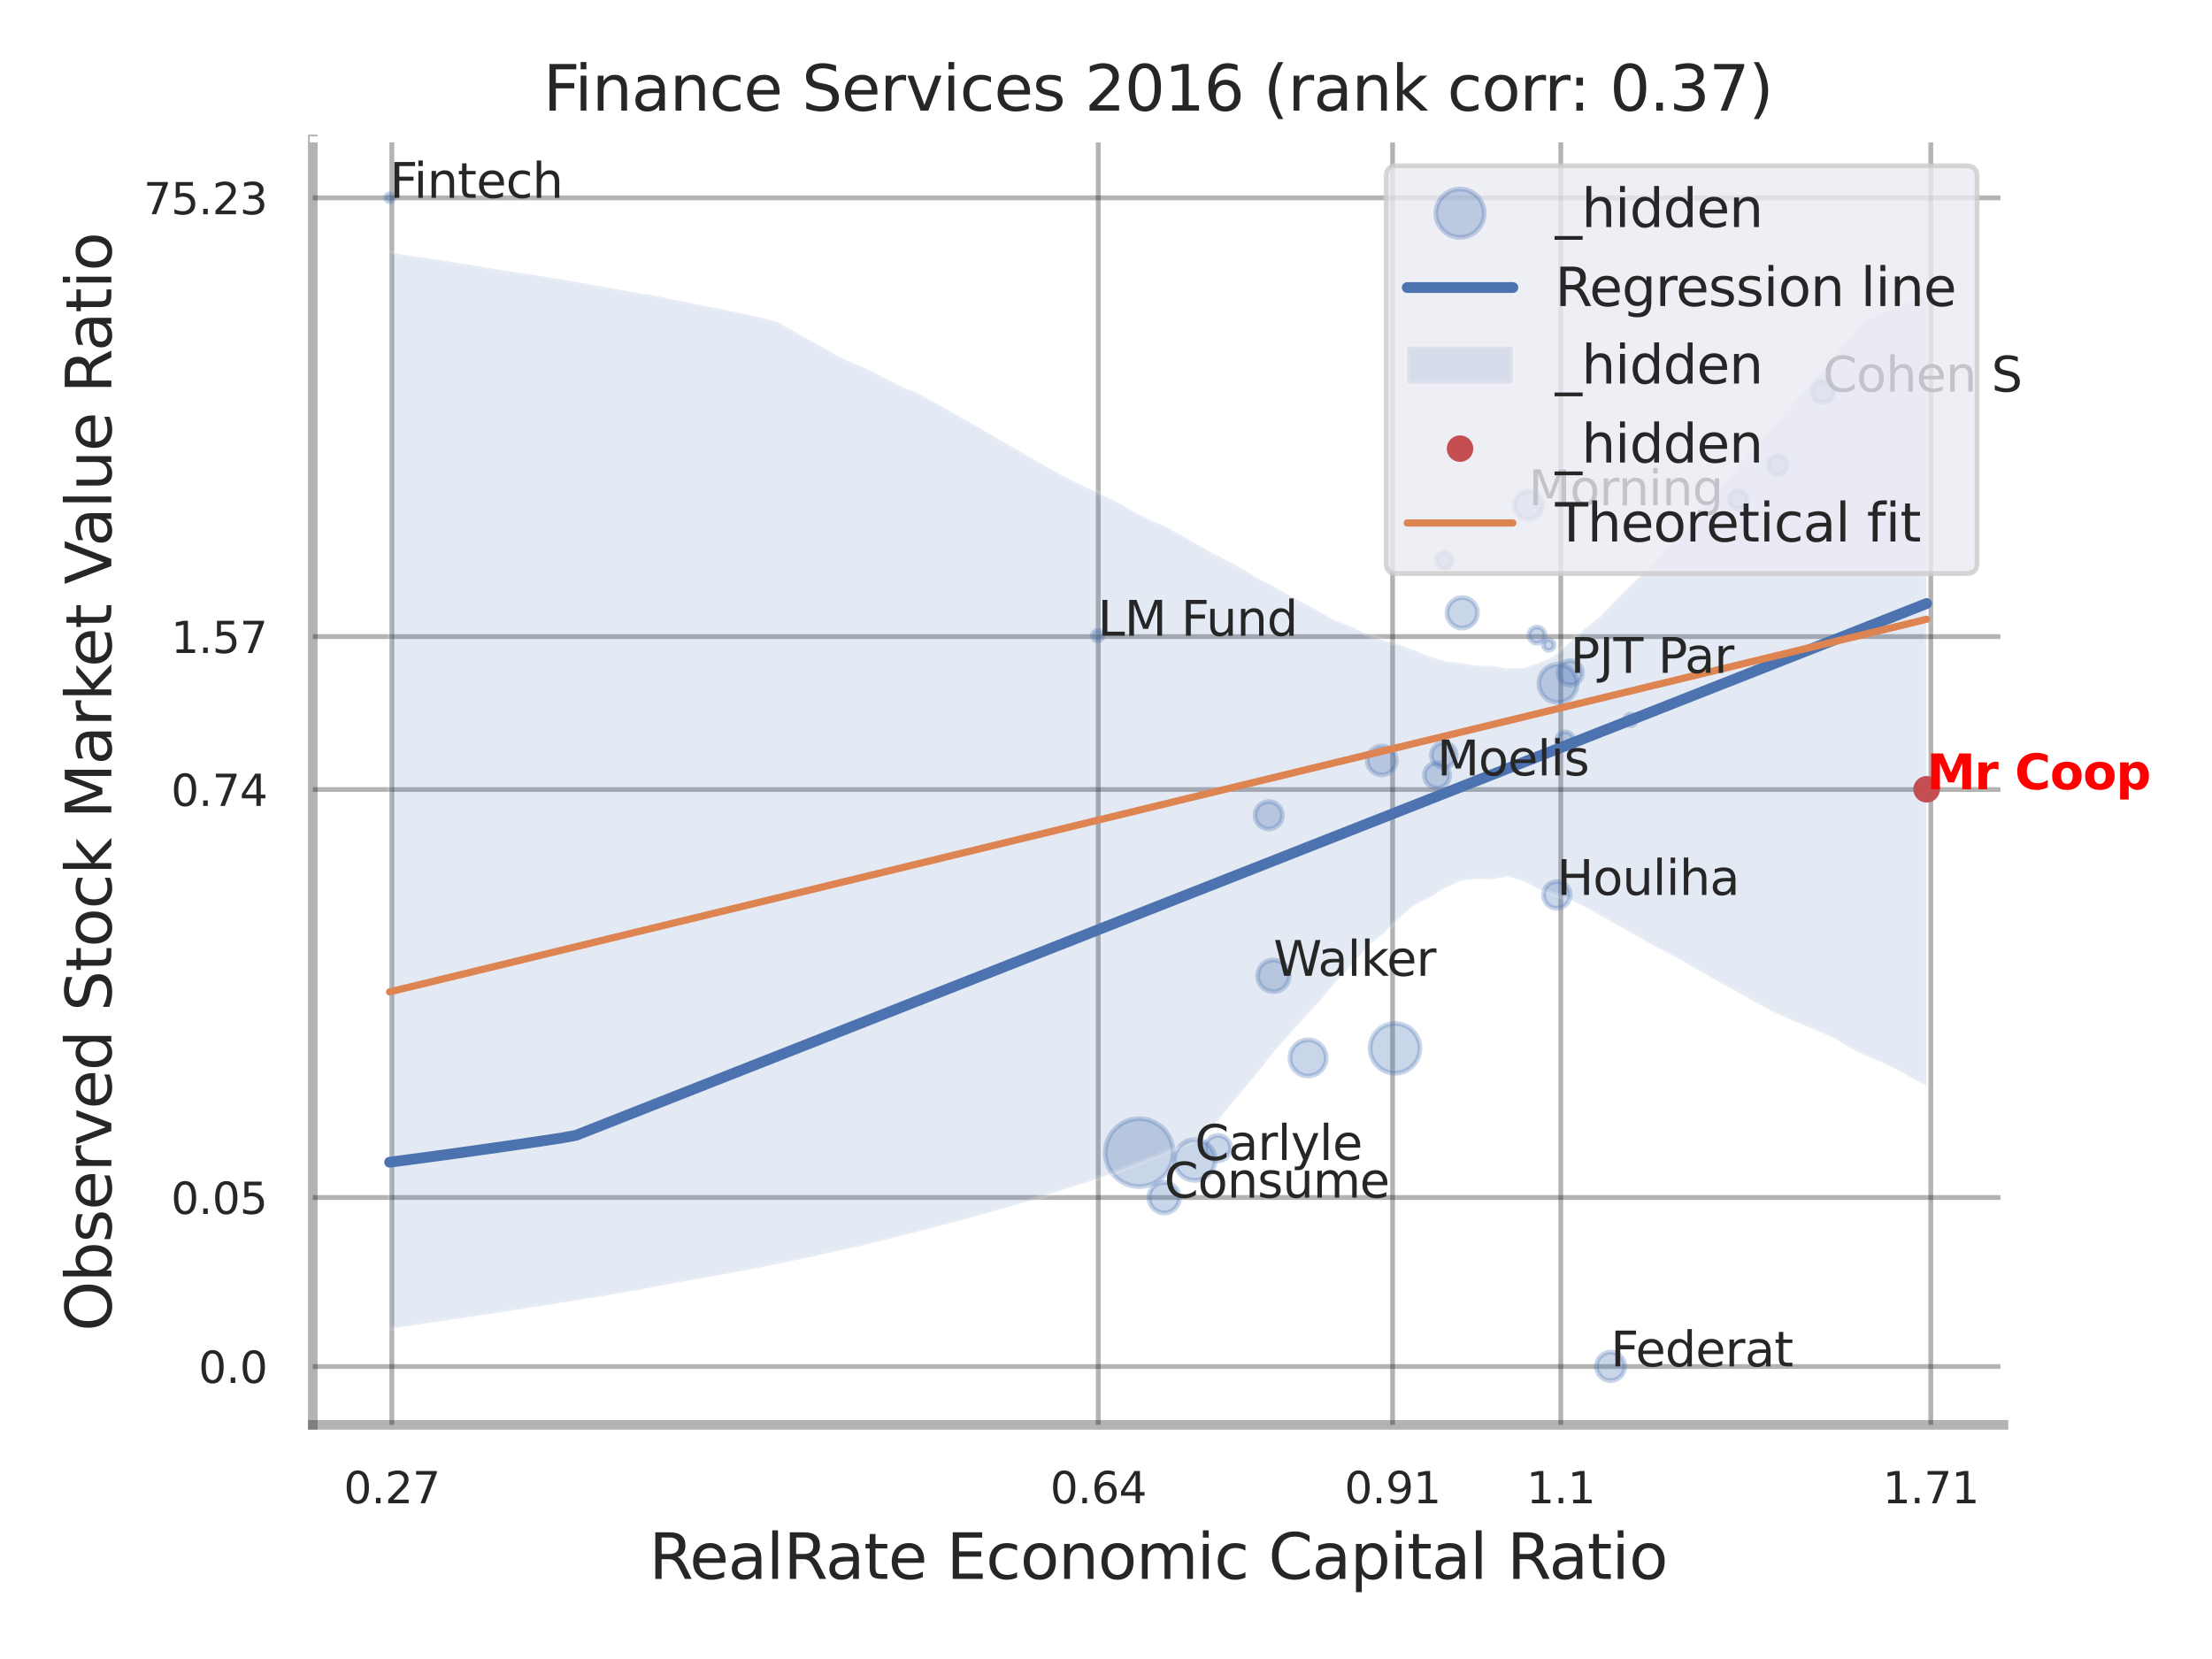 <?xml version="1.0" encoding="utf-8" standalone="no"?>
<!DOCTYPE svg PUBLIC "-//W3C//DTD SVG 1.1//EN"
  "http://www.w3.org/Graphics/SVG/1.1/DTD/svg11.dtd">
<svg xmlns:xlink="http://www.w3.org/1999/xlink" width="460.8pt" height="345.6pt" viewBox="0 0 460.8 345.6" xmlns="http://www.w3.org/2000/svg" version="1.1">
 <defs>
  <style type="text/css">*{stroke-linejoin: round; stroke-linecap: butt}</style>
 </defs>
 <g id="figure_1">
  <g id="patch_1">
   <path d="M 0 345.6 
L 460.8 345.6 
L 460.8 0 
L 0 0 
z
" style="fill: #ffffff"/>
  </g>
  <g id="axes_1">
   <g id="patch_2">
    <path d="M 65.16 296.82 
L 417.363 296.82 
L 417.363 29.04 
L 65.16 29.04 
z
" style="fill: #ffffff"/>
   </g>
   <g id="matplotlib.axis_1">
    <g id="xtick_1">
     <g id="line2d_1">
      <path d="M 81.628 296.82 
L 81.628 29.04 
" clip-path="url(#pd7d018105f)" style="fill: none; stroke: #000000; stroke-opacity: 0.3; stroke-linecap: round"/>
     </g>
     <g id="text_1">
      <!-- 0.27 -->
      <g style="fill: #262626" transform="translate(71.609 313.159) scale(0.09 -0.09)">
       <defs>
        <path id="DejaVuSans-30" d="M 2034 4250 
Q 1547 4250 1301 3770 
Q 1056 3291 1056 2328 
Q 1056 1369 1301 889 
Q 1547 409 2034 409 
Q 2525 409 2770 889 
Q 3016 1369 3016 2328 
Q 3016 3291 2770 3770 
Q 2525 4250 2034 4250 
z
M 2034 4750 
Q 2819 4750 3233 4129 
Q 3647 3509 3647 2328 
Q 3647 1150 3233 529 
Q 2819 -91 2034 -91 
Q 1250 -91 836 529 
Q 422 1150 422 2328 
Q 422 3509 836 4129 
Q 1250 4750 2034 4750 
z
" transform="scale(0.016)"/>
        <path id="DejaVuSans-2e" d="M 684 794 
L 1344 794 
L 1344 0 
L 684 0 
L 684 794 
z
" transform="scale(0.016)"/>
        <path id="DejaVuSans-32" d="M 1228 531 
L 3431 531 
L 3431 0 
L 469 0 
L 469 531 
Q 828 903 1448 1529 
Q 2069 2156 2228 2338 
Q 2531 2678 2651 2914 
Q 2772 3150 2772 3378 
Q 2772 3750 2511 3984 
Q 2250 4219 1831 4219 
Q 1534 4219 1204 4116 
Q 875 4013 500 3803 
L 500 4441 
Q 881 4594 1212 4672 
Q 1544 4750 1819 4750 
Q 2544 4750 2975 4387 
Q 3406 4025 3406 3419 
Q 3406 3131 3298 2873 
Q 3191 2616 2906 2266 
Q 2828 2175 2409 1742 
Q 1991 1309 1228 531 
z
" transform="scale(0.016)"/>
        <path id="DejaVuSans-37" d="M 525 4666 
L 3525 4666 
L 3525 4397 
L 1831 0 
L 1172 0 
L 2766 4134 
L 525 4134 
L 525 4666 
z
" transform="scale(0.016)"/>
       </defs>
       <use xlink:href="#DejaVuSans-30"/>
       <use xlink:href="#DejaVuSans-2e" transform="translate(63.623 0)"/>
       <use xlink:href="#DejaVuSans-32" transform="translate(95.41 0)"/>
       <use xlink:href="#DejaVuSans-37" transform="translate(159.033 0)"/>
      </g>
     </g>
    </g>
    <g id="xtick_2">
     <g id="line2d_2">
      <path d="M 228.785 296.82 
L 228.785 29.04 
" clip-path="url(#pd7d018105f)" style="fill: none; stroke: #000000; stroke-opacity: 0.3; stroke-linecap: round"/>
     </g>
     <g id="text_2">
      <!-- 0.64 -->
      <g style="fill: #262626" transform="translate(218.766 313.159) scale(0.09 -0.09)">
       <defs>
        <path id="DejaVuSans-36" d="M 2113 2584 
Q 1688 2584 1439 2293 
Q 1191 2003 1191 1497 
Q 1191 994 1439 701 
Q 1688 409 2113 409 
Q 2538 409 2786 701 
Q 3034 994 3034 1497 
Q 3034 2003 2786 2293 
Q 2538 2584 2113 2584 
z
M 3366 4563 
L 3366 3988 
Q 3128 4100 2886 4159 
Q 2644 4219 2406 4219 
Q 1781 4219 1451 3797 
Q 1122 3375 1075 2522 
Q 1259 2794 1537 2939 
Q 1816 3084 2150 3084 
Q 2853 3084 3261 2657 
Q 3669 2231 3669 1497 
Q 3669 778 3244 343 
Q 2819 -91 2113 -91 
Q 1303 -91 875 529 
Q 447 1150 447 2328 
Q 447 3434 972 4092 
Q 1497 4750 2381 4750 
Q 2619 4750 2861 4703 
Q 3103 4656 3366 4563 
z
" transform="scale(0.016)"/>
        <path id="DejaVuSans-34" d="M 2419 4116 
L 825 1625 
L 2419 1625 
L 2419 4116 
z
M 2253 4666 
L 3047 4666 
L 3047 1625 
L 3713 1625 
L 3713 1100 
L 3047 1100 
L 3047 0 
L 2419 0 
L 2419 1100 
L 313 1100 
L 313 1709 
L 2253 4666 
z
" transform="scale(0.016)"/>
       </defs>
       <use xlink:href="#DejaVuSans-30"/>
       <use xlink:href="#DejaVuSans-2e" transform="translate(63.623 0)"/>
       <use xlink:href="#DejaVuSans-36" transform="translate(95.41 0)"/>
       <use xlink:href="#DejaVuSans-34" transform="translate(159.033 0)"/>
      </g>
     </g>
    </g>
    <g id="xtick_3">
     <g id="line2d_3">
      <path d="M 290.101 296.82 
L 290.101 29.04 
" clip-path="url(#pd7d018105f)" style="fill: none; stroke: #000000; stroke-opacity: 0.3; stroke-linecap: round"/>
     </g>
     <g id="text_3">
      <!-- 0.91 -->
      <g style="fill: #262626" transform="translate(280.081 313.159) scale(0.09 -0.09)">
       <defs>
        <path id="DejaVuSans-39" d="M 703 97 
L 703 672 
Q 941 559 1184 500 
Q 1428 441 1663 441 
Q 2288 441 2617 861 
Q 2947 1281 2994 2138 
Q 2813 1869 2534 1725 
Q 2256 1581 1919 1581 
Q 1219 1581 811 2004 
Q 403 2428 403 3163 
Q 403 3881 828 4315 
Q 1253 4750 1959 4750 
Q 2769 4750 3195 4129 
Q 3622 3509 3622 2328 
Q 3622 1225 3098 567 
Q 2575 -91 1691 -91 
Q 1453 -91 1209 -44 
Q 966 3 703 97 
z
M 1959 2075 
Q 2384 2075 2632 2365 
Q 2881 2656 2881 3163 
Q 2881 3666 2632 3958 
Q 2384 4250 1959 4250 
Q 1534 4250 1286 3958 
Q 1038 3666 1038 3163 
Q 1038 2656 1286 2365 
Q 1534 2075 1959 2075 
z
" transform="scale(0.016)"/>
        <path id="DejaVuSans-31" d="M 794 531 
L 1825 531 
L 1825 4091 
L 703 3866 
L 703 4441 
L 1819 4666 
L 2450 4666 
L 2450 531 
L 3481 531 
L 3481 0 
L 794 0 
L 794 531 
z
" transform="scale(0.016)"/>
       </defs>
       <use xlink:href="#DejaVuSans-30"/>
       <use xlink:href="#DejaVuSans-2e" transform="translate(63.623 0)"/>
       <use xlink:href="#DejaVuSans-39" transform="translate(95.41 0)"/>
       <use xlink:href="#DejaVuSans-31" transform="translate(159.033 0)"/>
      </g>
     </g>
    </g>
    <g id="xtick_4">
     <g id="line2d_4">
      <path d="M 325.138 296.82 
L 325.138 29.04 
" clip-path="url(#pd7d018105f)" style="fill: none; stroke: #000000; stroke-opacity: 0.3; stroke-linecap: round"/>
     </g>
     <g id="text_4">
      <!-- 1.1 -->
      <g style="fill: #262626" transform="translate(317.982 313.159) scale(0.09 -0.09)">
       <use xlink:href="#DejaVuSans-31"/>
       <use xlink:href="#DejaVuSans-2e" transform="translate(63.623 0)"/>
       <use xlink:href="#DejaVuSans-31" transform="translate(95.41 0)"/>
      </g>
     </g>
    </g>
    <g id="xtick_5">
     <g id="line2d_5">
      <path d="M 402.221 296.82 
L 402.221 29.04 
" clip-path="url(#pd7d018105f)" style="fill: none; stroke: #000000; stroke-opacity: 0.3; stroke-linecap: round"/>
     </g>
     <g id="text_5">
      <!-- 1.71 -->
      <g style="fill: #262626" transform="translate(392.201 313.159) scale(0.09 -0.09)">
       <use xlink:href="#DejaVuSans-31"/>
       <use xlink:href="#DejaVuSans-2e" transform="translate(63.623 0)"/>
       <use xlink:href="#DejaVuSans-37" transform="translate(95.41 0)"/>
       <use xlink:href="#DejaVuSans-31" transform="translate(159.033 0)"/>
      </g>
     </g>
    </g>
    <g id="xtick_6"/>
    <g id="xtick_7"/>
    <g id="xtick_8"/>
    <g id="text_6">
     <!-- RealRate Economic Capital Ratio -->
     <g style="fill: #262626" transform="translate(135.208 328.908) scale(0.13 -0.13)">
      <defs>
       <path id="DejaVuSans-52" d="M 2841 2188 
Q 3044 2119 3236 1894 
Q 3428 1669 3622 1275 
L 4263 0 
L 3584 0 
L 2988 1197 
Q 2756 1666 2539 1819 
Q 2322 1972 1947 1972 
L 1259 1972 
L 1259 0 
L 628 0 
L 628 4666 
L 2053 4666 
Q 2853 4666 3247 4331 
Q 3641 3997 3641 3322 
Q 3641 2881 3436 2590 
Q 3231 2300 2841 2188 
z
M 1259 4147 
L 1259 2491 
L 2053 2491 
Q 2509 2491 2742 2702 
Q 2975 2913 2975 3322 
Q 2975 3731 2742 3939 
Q 2509 4147 2053 4147 
L 1259 4147 
z
" transform="scale(0.016)"/>
       <path id="DejaVuSans-65" d="M 3597 1894 
L 3597 1613 
L 953 1613 
Q 991 1019 1311 708 
Q 1631 397 2203 397 
Q 2534 397 2845 478 
Q 3156 559 3463 722 
L 3463 178 
Q 3153 47 2828 -22 
Q 2503 -91 2169 -91 
Q 1331 -91 842 396 
Q 353 884 353 1716 
Q 353 2575 817 3079 
Q 1281 3584 2069 3584 
Q 2775 3584 3186 3129 
Q 3597 2675 3597 1894 
z
M 3022 2063 
Q 3016 2534 2758 2815 
Q 2500 3097 2075 3097 
Q 1594 3097 1305 2825 
Q 1016 2553 972 2059 
L 3022 2063 
z
" transform="scale(0.016)"/>
       <path id="DejaVuSans-61" d="M 2194 1759 
Q 1497 1759 1228 1600 
Q 959 1441 959 1056 
Q 959 750 1161 570 
Q 1363 391 1709 391 
Q 2188 391 2477 730 
Q 2766 1069 2766 1631 
L 2766 1759 
L 2194 1759 
z
M 3341 1997 
L 3341 0 
L 2766 0 
L 2766 531 
Q 2569 213 2275 61 
Q 1981 -91 1556 -91 
Q 1019 -91 701 211 
Q 384 513 384 1019 
Q 384 1609 779 1909 
Q 1175 2209 1959 2209 
L 2766 2209 
L 2766 2266 
Q 2766 2663 2505 2880 
Q 2244 3097 1772 3097 
Q 1472 3097 1187 3025 
Q 903 2953 641 2809 
L 641 3341 
Q 956 3463 1253 3523 
Q 1550 3584 1831 3584 
Q 2591 3584 2966 3190 
Q 3341 2797 3341 1997 
z
" transform="scale(0.016)"/>
       <path id="DejaVuSans-6c" d="M 603 4863 
L 1178 4863 
L 1178 0 
L 603 0 
L 603 4863 
z
" transform="scale(0.016)"/>
       <path id="DejaVuSans-74" d="M 1172 4494 
L 1172 3500 
L 2356 3500 
L 2356 3053 
L 1172 3053 
L 1172 1153 
Q 1172 725 1289 603 
Q 1406 481 1766 481 
L 2356 481 
L 2356 0 
L 1766 0 
Q 1100 0 847 248 
Q 594 497 594 1153 
L 594 3053 
L 172 3053 
L 172 3500 
L 594 3500 
L 594 4494 
L 1172 4494 
z
" transform="scale(0.016)"/>
       <path id="DejaVuSans-20" transform="scale(0.016)"/>
       <path id="DejaVuSans-45" d="M 628 4666 
L 3578 4666 
L 3578 4134 
L 1259 4134 
L 1259 2753 
L 3481 2753 
L 3481 2222 
L 1259 2222 
L 1259 531 
L 3634 531 
L 3634 0 
L 628 0 
L 628 4666 
z
" transform="scale(0.016)"/>
       <path id="DejaVuSans-63" d="M 3122 3366 
L 3122 2828 
Q 2878 2963 2633 3030 
Q 2388 3097 2138 3097 
Q 1578 3097 1268 2742 
Q 959 2388 959 1747 
Q 959 1106 1268 751 
Q 1578 397 2138 397 
Q 2388 397 2633 464 
Q 2878 531 3122 666 
L 3122 134 
Q 2881 22 2623 -34 
Q 2366 -91 2075 -91 
Q 1284 -91 818 406 
Q 353 903 353 1747 
Q 353 2603 823 3093 
Q 1294 3584 2113 3584 
Q 2378 3584 2631 3529 
Q 2884 3475 3122 3366 
z
" transform="scale(0.016)"/>
       <path id="DejaVuSans-6f" d="M 1959 3097 
Q 1497 3097 1228 2736 
Q 959 2375 959 1747 
Q 959 1119 1226 758 
Q 1494 397 1959 397 
Q 2419 397 2687 759 
Q 2956 1122 2956 1747 
Q 2956 2369 2687 2733 
Q 2419 3097 1959 3097 
z
M 1959 3584 
Q 2709 3584 3137 3096 
Q 3566 2609 3566 1747 
Q 3566 888 3137 398 
Q 2709 -91 1959 -91 
Q 1206 -91 779 398 
Q 353 888 353 1747 
Q 353 2609 779 3096 
Q 1206 3584 1959 3584 
z
" transform="scale(0.016)"/>
       <path id="DejaVuSans-6e" d="M 3513 2113 
L 3513 0 
L 2938 0 
L 2938 2094 
Q 2938 2591 2744 2837 
Q 2550 3084 2163 3084 
Q 1697 3084 1428 2787 
Q 1159 2491 1159 1978 
L 1159 0 
L 581 0 
L 581 3500 
L 1159 3500 
L 1159 2956 
Q 1366 3272 1645 3428 
Q 1925 3584 2291 3584 
Q 2894 3584 3203 3211 
Q 3513 2838 3513 2113 
z
" transform="scale(0.016)"/>
       <path id="DejaVuSans-6d" d="M 3328 2828 
Q 3544 3216 3844 3400 
Q 4144 3584 4550 3584 
Q 5097 3584 5394 3201 
Q 5691 2819 5691 2113 
L 5691 0 
L 5113 0 
L 5113 2094 
Q 5113 2597 4934 2840 
Q 4756 3084 4391 3084 
Q 3944 3084 3684 2787 
Q 3425 2491 3425 1978 
L 3425 0 
L 2847 0 
L 2847 2094 
Q 2847 2600 2669 2842 
Q 2491 3084 2119 3084 
Q 1678 3084 1418 2786 
Q 1159 2488 1159 1978 
L 1159 0 
L 581 0 
L 581 3500 
L 1159 3500 
L 1159 2956 
Q 1356 3278 1631 3431 
Q 1906 3584 2284 3584 
Q 2666 3584 2933 3390 
Q 3200 3197 3328 2828 
z
" transform="scale(0.016)"/>
       <path id="DejaVuSans-69" d="M 603 3500 
L 1178 3500 
L 1178 0 
L 603 0 
L 603 3500 
z
M 603 4863 
L 1178 4863 
L 1178 4134 
L 603 4134 
L 603 4863 
z
" transform="scale(0.016)"/>
       <path id="DejaVuSans-43" d="M 4122 4306 
L 4122 3641 
Q 3803 3938 3442 4084 
Q 3081 4231 2675 4231 
Q 1875 4231 1450 3742 
Q 1025 3253 1025 2328 
Q 1025 1406 1450 917 
Q 1875 428 2675 428 
Q 3081 428 3442 575 
Q 3803 722 4122 1019 
L 4122 359 
Q 3791 134 3420 21 
Q 3050 -91 2638 -91 
Q 1578 -91 968 557 
Q 359 1206 359 2328 
Q 359 3453 968 4101 
Q 1578 4750 2638 4750 
Q 3056 4750 3426 4639 
Q 3797 4528 4122 4306 
z
" transform="scale(0.016)"/>
       <path id="DejaVuSans-70" d="M 1159 525 
L 1159 -1331 
L 581 -1331 
L 581 3500 
L 1159 3500 
L 1159 2969 
Q 1341 3281 1617 3432 
Q 1894 3584 2278 3584 
Q 2916 3584 3314 3078 
Q 3713 2572 3713 1747 
Q 3713 922 3314 415 
Q 2916 -91 2278 -91 
Q 1894 -91 1617 61 
Q 1341 213 1159 525 
z
M 3116 1747 
Q 3116 2381 2855 2742 
Q 2594 3103 2138 3103 
Q 1681 3103 1420 2742 
Q 1159 2381 1159 1747 
Q 1159 1113 1420 752 
Q 1681 391 2138 391 
Q 2594 391 2855 752 
Q 3116 1113 3116 1747 
z
" transform="scale(0.016)"/>
      </defs>
      <use xlink:href="#DejaVuSans-52"/>
      <use xlink:href="#DejaVuSans-65" transform="translate(64.982 0)"/>
      <use xlink:href="#DejaVuSans-61" transform="translate(126.506 0)"/>
      <use xlink:href="#DejaVuSans-6c" transform="translate(187.785 0)"/>
      <use xlink:href="#DejaVuSans-52" transform="translate(215.568 0)"/>
      <use xlink:href="#DejaVuSans-61" transform="translate(282.801 0)"/>
      <use xlink:href="#DejaVuSans-74" transform="translate(344.08 0)"/>
      <use xlink:href="#DejaVuSans-65" transform="translate(383.289 0)"/>
      <use xlink:href="#DejaVuSans-20" transform="translate(444.812 0)"/>
      <use xlink:href="#DejaVuSans-45" transform="translate(476.6 0)"/>
      <use xlink:href="#DejaVuSans-63" transform="translate(539.783 0)"/>
      <use xlink:href="#DejaVuSans-6f" transform="translate(594.764 0)"/>
      <use xlink:href="#DejaVuSans-6e" transform="translate(655.945 0)"/>
      <use xlink:href="#DejaVuSans-6f" transform="translate(719.324 0)"/>
      <use xlink:href="#DejaVuSans-6d" transform="translate(780.506 0)"/>
      <use xlink:href="#DejaVuSans-69" transform="translate(877.918 0)"/>
      <use xlink:href="#DejaVuSans-63" transform="translate(905.701 0)"/>
      <use xlink:href="#DejaVuSans-20" transform="translate(960.682 0)"/>
      <use xlink:href="#DejaVuSans-43" transform="translate(992.469 0)"/>
      <use xlink:href="#DejaVuSans-61" transform="translate(1062.293 0)"/>
      <use xlink:href="#DejaVuSans-70" transform="translate(1123.572 0)"/>
      <use xlink:href="#DejaVuSans-69" transform="translate(1187.049 0)"/>
      <use xlink:href="#DejaVuSans-74" transform="translate(1214.832 0)"/>
      <use xlink:href="#DejaVuSans-61" transform="translate(1254.041 0)"/>
      <use xlink:href="#DejaVuSans-6c" transform="translate(1315.32 0)"/>
      <use xlink:href="#DejaVuSans-20" transform="translate(1343.104 0)"/>
      <use xlink:href="#DejaVuSans-52" transform="translate(1374.891 0)"/>
      <use xlink:href="#DejaVuSans-61" transform="translate(1442.123 0)"/>
      <use xlink:href="#DejaVuSans-74" transform="translate(1503.402 0)"/>
      <use xlink:href="#DejaVuSans-69" transform="translate(1542.611 0)"/>
      <use xlink:href="#DejaVuSans-6f" transform="translate(1570.395 0)"/>
     </g>
    </g>
   </g>
   <g id="matplotlib.axis_2">
    <g id="ytick_1">
     <g id="line2d_6">
      <path d="M 65.16 284.667 
L 417.363 284.667 
" clip-path="url(#pd7d018105f)" style="fill: none; stroke: #000000; stroke-opacity: 0.3; stroke-linecap: round"/>
     </g>
     <g id="text_7">
      <!-- 0.0 -->
      <g style="fill: #262626" transform="translate(41.347 288.087) scale(0.09 -0.09)">
       <use xlink:href="#DejaVuSans-30"/>
       <use xlink:href="#DejaVuSans-2e" transform="translate(63.623 0)"/>
       <use xlink:href="#DejaVuSans-30" transform="translate(95.41 0)"/>
      </g>
     </g>
    </g>
    <g id="ytick_2">
     <g id="line2d_7">
      <path d="M 65.16 249.459 
L 417.363 249.459 
" clip-path="url(#pd7d018105f)" style="fill: none; stroke: #000000; stroke-opacity: 0.3; stroke-linecap: round"/>
     </g>
     <g id="text_8">
      <!-- 0.05 -->
      <g style="fill: #262626" transform="translate(35.621 252.878) scale(0.09 -0.09)">
       <defs>
        <path id="DejaVuSans-35" d="M 691 4666 
L 3169 4666 
L 3169 4134 
L 1269 4134 
L 1269 2991 
Q 1406 3038 1543 3061 
Q 1681 3084 1819 3084 
Q 2600 3084 3056 2656 
Q 3513 2228 3513 1497 
Q 3513 744 3044 326 
Q 2575 -91 1722 -91 
Q 1428 -91 1123 -41 
Q 819 9 494 109 
L 494 744 
Q 775 591 1075 516 
Q 1375 441 1709 441 
Q 2250 441 2565 725 
Q 2881 1009 2881 1497 
Q 2881 1984 2565 2268 
Q 2250 2553 1709 2553 
Q 1456 2553 1204 2497 
Q 953 2441 691 2322 
L 691 4666 
z
" transform="scale(0.016)"/>
       </defs>
       <use xlink:href="#DejaVuSans-30"/>
       <use xlink:href="#DejaVuSans-2e" transform="translate(63.623 0)"/>
       <use xlink:href="#DejaVuSans-30" transform="translate(95.41 0)"/>
       <use xlink:href="#DejaVuSans-35" transform="translate(159.033 0)"/>
      </g>
     </g>
    </g>
    <g id="ytick_3">
     <g id="line2d_8">
      <path d="M 65.16 164.467 
L 417.363 164.467 
" clip-path="url(#pd7d018105f)" style="fill: none; stroke: #000000; stroke-opacity: 0.3; stroke-linecap: round"/>
     </g>
     <g id="text_9">
      <!-- 0.74 -->
      <g style="fill: #262626" transform="translate(35.621 167.887) scale(0.09 -0.09)">
       <use xlink:href="#DejaVuSans-30"/>
       <use xlink:href="#DejaVuSans-2e" transform="translate(63.623 0)"/>
       <use xlink:href="#DejaVuSans-37" transform="translate(95.41 0)"/>
       <use xlink:href="#DejaVuSans-34" transform="translate(159.033 0)"/>
      </g>
     </g>
    </g>
    <g id="ytick_4">
     <g id="line2d_9">
      <path d="M 65.16 132.614 
L 417.363 132.614 
" clip-path="url(#pd7d018105f)" style="fill: none; stroke: #000000; stroke-opacity: 0.3; stroke-linecap: round"/>
     </g>
     <g id="text_10">
      <!-- 1.57 -->
      <g style="fill: #262626" transform="translate(35.621 136.034) scale(0.09 -0.09)">
       <use xlink:href="#DejaVuSans-31"/>
       <use xlink:href="#DejaVuSans-2e" transform="translate(63.623 0)"/>
       <use xlink:href="#DejaVuSans-35" transform="translate(95.41 0)"/>
       <use xlink:href="#DejaVuSans-37" transform="translate(159.033 0)"/>
      </g>
     </g>
    </g>
    <g id="ytick_5">
     <g id="line2d_10">
      <path d="M 65.16 41.216 
L 417.363 41.216 
" clip-path="url(#pd7d018105f)" style="fill: none; stroke: #000000; stroke-opacity: 0.3; stroke-linecap: round"/>
     </g>
     <g id="text_11">
      <!-- 75.23 -->
      <g style="fill: #262626" transform="translate(29.895 44.636) scale(0.09 -0.09)">
       <defs>
        <path id="DejaVuSans-33" d="M 2597 2516 
Q 3050 2419 3304 2112 
Q 3559 1806 3559 1356 
Q 3559 666 3084 287 
Q 2609 -91 1734 -91 
Q 1441 -91 1130 -33 
Q 819 25 488 141 
L 488 750 
Q 750 597 1062 519 
Q 1375 441 1716 441 
Q 2309 441 2620 675 
Q 2931 909 2931 1356 
Q 2931 1769 2642 2001 
Q 2353 2234 1838 2234 
L 1294 2234 
L 1294 2753 
L 1863 2753 
Q 2328 2753 2575 2939 
Q 2822 3125 2822 3475 
Q 2822 3834 2567 4026 
Q 2313 4219 1838 4219 
Q 1578 4219 1281 4162 
Q 984 4106 628 3988 
L 628 4550 
Q 988 4650 1302 4700 
Q 1616 4750 1894 4750 
Q 2613 4750 3031 4423 
Q 3450 4097 3450 3541 
Q 3450 3153 3228 2886 
Q 3006 2619 2597 2516 
z
" transform="scale(0.016)"/>
       </defs>
       <use xlink:href="#DejaVuSans-37"/>
       <use xlink:href="#DejaVuSans-35" transform="translate(63.623 0)"/>
       <use xlink:href="#DejaVuSans-2e" transform="translate(127.246 0)"/>
       <use xlink:href="#DejaVuSans-32" transform="translate(159.033 0)"/>
       <use xlink:href="#DejaVuSans-33" transform="translate(222.656 0)"/>
      </g>
     </g>
    </g>
    <g id="ytick_6"/>
    <g id="ytick_7"/>
    <g id="ytick_8"/>
    <g id="ytick_9"/>
    <g id="text_12">
     <!-- Observed Stock Market Value Ratio -->
     <g style="fill: #262626" transform="translate(23.191 277.332) rotate(-90) scale(0.13 -0.13)">
      <defs>
       <path id="DejaVuSans-4f" d="M 2522 4238 
Q 1834 4238 1429 3725 
Q 1025 3213 1025 2328 
Q 1025 1447 1429 934 
Q 1834 422 2522 422 
Q 3209 422 3611 934 
Q 4013 1447 4013 2328 
Q 4013 3213 3611 3725 
Q 3209 4238 2522 4238 
z
M 2522 4750 
Q 3503 4750 4090 4092 
Q 4678 3434 4678 2328 
Q 4678 1225 4090 567 
Q 3503 -91 2522 -91 
Q 1538 -91 948 565 
Q 359 1222 359 2328 
Q 359 3434 948 4092 
Q 1538 4750 2522 4750 
z
" transform="scale(0.016)"/>
       <path id="DejaVuSans-62" d="M 3116 1747 
Q 3116 2381 2855 2742 
Q 2594 3103 2138 3103 
Q 1681 3103 1420 2742 
Q 1159 2381 1159 1747 
Q 1159 1113 1420 752 
Q 1681 391 2138 391 
Q 2594 391 2855 752 
Q 3116 1113 3116 1747 
z
M 1159 2969 
Q 1341 3281 1617 3432 
Q 1894 3584 2278 3584 
Q 2916 3584 3314 3078 
Q 3713 2572 3713 1747 
Q 3713 922 3314 415 
Q 2916 -91 2278 -91 
Q 1894 -91 1617 61 
Q 1341 213 1159 525 
L 1159 0 
L 581 0 
L 581 4863 
L 1159 4863 
L 1159 2969 
z
" transform="scale(0.016)"/>
       <path id="DejaVuSans-73" d="M 2834 3397 
L 2834 2853 
Q 2591 2978 2328 3040 
Q 2066 3103 1784 3103 
Q 1356 3103 1142 2972 
Q 928 2841 928 2578 
Q 928 2378 1081 2264 
Q 1234 2150 1697 2047 
L 1894 2003 
Q 2506 1872 2764 1633 
Q 3022 1394 3022 966 
Q 3022 478 2636 193 
Q 2250 -91 1575 -91 
Q 1294 -91 989 -36 
Q 684 19 347 128 
L 347 722 
Q 666 556 975 473 
Q 1284 391 1588 391 
Q 1994 391 2212 530 
Q 2431 669 2431 922 
Q 2431 1156 2273 1281 
Q 2116 1406 1581 1522 
L 1381 1569 
Q 847 1681 609 1914 
Q 372 2147 372 2553 
Q 372 3047 722 3315 
Q 1072 3584 1716 3584 
Q 2034 3584 2315 3537 
Q 2597 3491 2834 3397 
z
" transform="scale(0.016)"/>
       <path id="DejaVuSans-72" d="M 2631 2963 
Q 2534 3019 2420 3045 
Q 2306 3072 2169 3072 
Q 1681 3072 1420 2755 
Q 1159 2438 1159 1844 
L 1159 0 
L 581 0 
L 581 3500 
L 1159 3500 
L 1159 2956 
Q 1341 3275 1631 3429 
Q 1922 3584 2338 3584 
Q 2397 3584 2469 3576 
Q 2541 3569 2628 3553 
L 2631 2963 
z
" transform="scale(0.016)"/>
       <path id="DejaVuSans-76" d="M 191 3500 
L 800 3500 
L 1894 563 
L 2988 3500 
L 3597 3500 
L 2284 0 
L 1503 0 
L 191 3500 
z
" transform="scale(0.016)"/>
       <path id="DejaVuSans-64" d="M 2906 2969 
L 2906 4863 
L 3481 4863 
L 3481 0 
L 2906 0 
L 2906 525 
Q 2725 213 2448 61 
Q 2172 -91 1784 -91 
Q 1150 -91 751 415 
Q 353 922 353 1747 
Q 353 2572 751 3078 
Q 1150 3584 1784 3584 
Q 2172 3584 2448 3432 
Q 2725 3281 2906 2969 
z
M 947 1747 
Q 947 1113 1208 752 
Q 1469 391 1925 391 
Q 2381 391 2643 752 
Q 2906 1113 2906 1747 
Q 2906 2381 2643 2742 
Q 2381 3103 1925 3103 
Q 1469 3103 1208 2742 
Q 947 2381 947 1747 
z
" transform="scale(0.016)"/>
       <path id="DejaVuSans-53" d="M 3425 4513 
L 3425 3897 
Q 3066 4069 2747 4153 
Q 2428 4238 2131 4238 
Q 1616 4238 1336 4038 
Q 1056 3838 1056 3469 
Q 1056 3159 1242 3001 
Q 1428 2844 1947 2747 
L 2328 2669 
Q 3034 2534 3370 2195 
Q 3706 1856 3706 1288 
Q 3706 609 3251 259 
Q 2797 -91 1919 -91 
Q 1588 -91 1214 -16 
Q 841 59 441 206 
L 441 856 
Q 825 641 1194 531 
Q 1563 422 1919 422 
Q 2459 422 2753 634 
Q 3047 847 3047 1241 
Q 3047 1584 2836 1778 
Q 2625 1972 2144 2069 
L 1759 2144 
Q 1053 2284 737 2584 
Q 422 2884 422 3419 
Q 422 4038 858 4394 
Q 1294 4750 2059 4750 
Q 2388 4750 2728 4690 
Q 3069 4631 3425 4513 
z
" transform="scale(0.016)"/>
       <path id="DejaVuSans-6b" d="M 581 4863 
L 1159 4863 
L 1159 1991 
L 2875 3500 
L 3609 3500 
L 1753 1863 
L 3688 0 
L 2938 0 
L 1159 1709 
L 1159 0 
L 581 0 
L 581 4863 
z
" transform="scale(0.016)"/>
       <path id="DejaVuSans-4d" d="M 628 4666 
L 1569 4666 
L 2759 1491 
L 3956 4666 
L 4897 4666 
L 4897 0 
L 4281 0 
L 4281 4097 
L 3078 897 
L 2444 897 
L 1241 4097 
L 1241 0 
L 628 0 
L 628 4666 
z
" transform="scale(0.016)"/>
       <path id="DejaVuSans-56" d="M 1831 0 
L 50 4666 
L 709 4666 
L 2188 738 
L 3669 4666 
L 4325 4666 
L 2547 0 
L 1831 0 
z
" transform="scale(0.016)"/>
       <path id="DejaVuSans-75" d="M 544 1381 
L 544 3500 
L 1119 3500 
L 1119 1403 
Q 1119 906 1312 657 
Q 1506 409 1894 409 
Q 2359 409 2629 706 
Q 2900 1003 2900 1516 
L 2900 3500 
L 3475 3500 
L 3475 0 
L 2900 0 
L 2900 538 
Q 2691 219 2414 64 
Q 2138 -91 1772 -91 
Q 1169 -91 856 284 
Q 544 659 544 1381 
z
M 1991 3584 
L 1991 3584 
z
" transform="scale(0.016)"/>
      </defs>
      <use xlink:href="#DejaVuSans-4f"/>
      <use xlink:href="#DejaVuSans-62" transform="translate(78.711 0)"/>
      <use xlink:href="#DejaVuSans-73" transform="translate(142.188 0)"/>
      <use xlink:href="#DejaVuSans-65" transform="translate(194.287 0)"/>
      <use xlink:href="#DejaVuSans-72" transform="translate(255.811 0)"/>
      <use xlink:href="#DejaVuSans-76" transform="translate(296.924 0)"/>
      <use xlink:href="#DejaVuSans-65" transform="translate(356.104 0)"/>
      <use xlink:href="#DejaVuSans-64" transform="translate(417.627 0)"/>
      <use xlink:href="#DejaVuSans-20" transform="translate(481.104 0)"/>
      <use xlink:href="#DejaVuSans-53" transform="translate(512.891 0)"/>
      <use xlink:href="#DejaVuSans-74" transform="translate(576.367 0)"/>
      <use xlink:href="#DejaVuSans-6f" transform="translate(615.576 0)"/>
      <use xlink:href="#DejaVuSans-63" transform="translate(676.758 0)"/>
      <use xlink:href="#DejaVuSans-6b" transform="translate(731.738 0)"/>
      <use xlink:href="#DejaVuSans-20" transform="translate(789.648 0)"/>
      <use xlink:href="#DejaVuSans-4d" transform="translate(821.436 0)"/>
      <use xlink:href="#DejaVuSans-61" transform="translate(907.715 0)"/>
      <use xlink:href="#DejaVuSans-72" transform="translate(968.994 0)"/>
      <use xlink:href="#DejaVuSans-6b" transform="translate(1010.107 0)"/>
      <use xlink:href="#DejaVuSans-65" transform="translate(1064.393 0)"/>
      <use xlink:href="#DejaVuSans-74" transform="translate(1125.916 0)"/>
      <use xlink:href="#DejaVuSans-20" transform="translate(1165.125 0)"/>
      <use xlink:href="#DejaVuSans-56" transform="translate(1196.912 0)"/>
      <use xlink:href="#DejaVuSans-61" transform="translate(1257.57 0)"/>
      <use xlink:href="#DejaVuSans-6c" transform="translate(1318.85 0)"/>
      <use xlink:href="#DejaVuSans-75" transform="translate(1346.633 0)"/>
      <use xlink:href="#DejaVuSans-65" transform="translate(1410.012 0)"/>
      <use xlink:href="#DejaVuSans-20" transform="translate(1471.535 0)"/>
      <use xlink:href="#DejaVuSans-52" transform="translate(1503.322 0)"/>
      <use xlink:href="#DejaVuSans-61" transform="translate(1570.555 0)"/>
      <use xlink:href="#DejaVuSans-74" transform="translate(1631.834 0)"/>
      <use xlink:href="#DejaVuSans-69" transform="translate(1671.043 0)"/>
      <use xlink:href="#DejaVuSans-6f" transform="translate(1698.826 0)"/>
     </g>
    </g>
   </g>
   <g id="PathCollection_1">
    <path d="M 253.734 241.818 
C 254.436 241.818 255.11 241.539 255.607 241.042 
C 256.103 240.546 256.382 239.872 256.382 239.17 
C 256.382 238.467 256.103 237.793 255.607 237.297 
C 255.11 236.8 254.436 236.521 253.734 236.521 
C 253.031 236.521 252.358 236.8 251.861 237.297 
C 251.364 237.793 251.085 238.467 251.085 239.17 
C 251.085 239.872 251.364 240.546 251.861 241.042 
C 252.358 241.539 253.031 241.818 253.734 241.818 
z
" clip-path="url(#pd7d018105f)" style="fill: #4c72b0; fill-opacity: 0.3; stroke: #4c72b0; stroke-opacity: 0.3"/>
    <path d="M 300.896 118.41 
C 301.339 118.41 301.763 118.234 302.076 117.921 
C 302.389 117.608 302.565 117.183 302.565 116.741 
C 302.565 116.298 302.389 115.874 302.076 115.561 
C 301.763 115.248 301.339 115.072 300.896 115.072 
C 300.453 115.072 300.029 115.248 299.716 115.561 
C 299.403 115.874 299.227 116.298 299.227 116.741 
C 299.227 117.183 299.403 117.608 299.716 117.921 
C 300.029 118.234 300.453 118.41 300.896 118.41 
z
" clip-path="url(#pd7d018105f)" style="fill: #4c72b0; fill-opacity: 0.3; stroke: #4c72b0; stroke-opacity: 0.3"/>
    <path d="M 339.653 151.194 
C 339.974 151.194 340.282 151.067 340.509 150.839 
C 340.737 150.612 340.864 150.304 340.864 149.983 
C 340.864 149.661 340.737 149.353 340.509 149.126 
C 340.282 148.899 339.974 148.771 339.653 148.771 
C 339.331 148.771 339.023 148.899 338.796 149.126 
C 338.569 149.353 338.441 149.661 338.441 149.983 
C 338.441 150.304 338.569 150.612 338.796 150.839 
C 339.023 151.067 339.331 151.194 339.653 151.194 
z
" clip-path="url(#pd7d018105f)" style="fill: #4c72b0; fill-opacity: 0.3; stroke: #4c72b0; stroke-opacity: 0.3"/>
    <path d="M 237.324 247.187 
C 239.199 247.187 240.998 246.441 242.324 245.115 
C 243.65 243.789 244.395 241.991 244.395 240.115 
C 244.395 238.24 243.65 236.441 242.324 235.115 
C 240.998 233.789 239.199 233.044 237.324 233.044 
C 235.449 233.044 233.65 233.789 232.324 235.115 
C 230.998 236.441 230.253 238.24 230.253 240.115 
C 230.253 241.991 230.998 243.789 232.324 245.115 
C 233.65 246.441 235.449 247.187 237.324 247.187 
z
" clip-path="url(#pd7d018105f)" style="fill: #4c72b0; fill-opacity: 0.3; stroke: #4c72b0; stroke-opacity: 0.3"/>
    <path d="M 300.765 159.892 
C 301.45 159.892 302.107 159.62 302.591 159.135 
C 303.076 158.651 303.348 157.994 303.348 157.308 
C 303.348 156.623 303.076 155.966 302.591 155.482 
C 302.107 154.997 301.45 154.725 300.765 154.725 
C 300.079 154.725 299.422 154.997 298.938 155.482 
C 298.453 155.966 298.181 156.623 298.181 157.308 
C 298.181 157.994 298.453 158.651 298.938 159.135 
C 299.422 159.62 300.079 159.892 300.765 159.892 
z
" clip-path="url(#pd7d018105f)" style="fill: #4c72b0; fill-opacity: 0.3; stroke: #4c72b0; stroke-opacity: 0.3"/>
    <path d="M 242.529 252.669 
C 243.373 252.669 244.182 252.334 244.779 251.737 
C 245.375 251.141 245.71 250.332 245.71 249.488 
C 245.71 248.644 245.375 247.835 244.779 247.238 
C 244.182 246.642 243.373 246.306 242.529 246.306 
C 241.685 246.306 240.876 246.642 240.279 247.238 
C 239.683 247.835 239.347 248.644 239.347 249.488 
C 239.347 250.332 239.683 251.141 240.279 251.737 
C 240.876 252.334 241.685 252.669 242.529 252.669 
z
" clip-path="url(#pd7d018105f)" style="fill: #4c72b0; fill-opacity: 0.3; stroke: #4c72b0; stroke-opacity: 0.3"/>
    <path d="M 370.359 98.884 
C 370.881 98.884 371.381 98.676 371.75 98.308 
C 372.119 97.939 372.326 97.438 372.326 96.917 
C 372.326 96.395 372.119 95.895 371.75 95.526 
C 371.381 95.157 370.881 94.95 370.359 94.95 
C 369.838 94.95 369.337 95.157 368.968 95.526 
C 368.6 95.895 368.392 96.395 368.392 96.917 
C 368.392 97.438 368.6 97.939 368.968 98.308 
C 369.337 98.676 369.838 98.884 370.359 98.884 
z
" clip-path="url(#pd7d018105f)" style="fill: #4c72b0; fill-opacity: 0.3; stroke: #4c72b0; stroke-opacity: 0.3"/>
    <path d="M 401.354 166.68 
C 401.953 166.68 402.528 166.442 402.952 166.018 
C 403.376 165.594 403.615 165.019 403.615 164.419 
C 403.615 163.819 403.376 163.244 402.952 162.82 
C 402.528 162.396 401.953 162.158 401.354 162.158 
C 400.754 162.158 400.179 162.396 399.755 162.82 
C 399.331 163.244 399.092 163.819 399.092 164.419 
C 399.092 165.019 399.331 165.594 399.755 166.018 
C 400.179 166.442 400.754 166.68 401.354 166.68 
z
" clip-path="url(#pd7d018105f)" style="fill: #4c72b0; fill-opacity: 0.3; stroke: #4c72b0; stroke-opacity: 0.3"/>
    <path d="M 324.564 146.343 
C 325.618 146.343 326.629 145.924 327.374 145.179 
C 328.12 144.434 328.538 143.423 328.538 142.369 
C 328.538 141.314 328.12 140.303 327.374 139.558 
C 326.629 138.813 325.618 138.394 324.564 138.394 
C 323.51 138.394 322.499 138.813 321.753 139.558 
C 321.008 140.303 320.589 141.314 320.589 142.369 
C 320.589 143.423 321.008 144.434 321.753 145.179 
C 322.499 145.924 323.51 146.343 324.564 146.343 
z
" clip-path="url(#pd7d018105f)" style="fill: #4c72b0; fill-opacity: 0.3; stroke: #4c72b0; stroke-opacity: 0.3"/>
    <path d="M 335.52 287.603 
C 336.304 287.603 337.055 287.292 337.609 286.738 
C 338.164 286.184 338.475 285.432 338.475 284.648 
C 338.475 283.865 338.164 283.113 337.609 282.559 
C 337.055 282.005 336.304 281.693 335.52 281.693 
C 334.736 281.693 333.985 282.005 333.43 282.559 
C 332.876 283.113 332.565 283.865 332.565 284.648 
C 332.565 285.432 332.876 286.184 333.43 286.738 
C 333.985 287.292 334.736 287.603 335.52 287.603 
z
" clip-path="url(#pd7d018105f)" style="fill: #4c72b0; fill-opacity: 0.3; stroke: #4c72b0; stroke-opacity: 0.3"/>
    <path d="M 320.177 133.991 
C 320.622 133.991 321.048 133.814 321.363 133.499 
C 321.678 133.185 321.854 132.758 321.854 132.314 
C 321.854 131.869 321.678 131.442 321.363 131.128 
C 321.048 130.813 320.622 130.636 320.177 130.636 
C 319.732 130.636 319.306 130.813 318.991 131.128 
C 318.677 131.442 318.5 131.869 318.5 132.314 
C 318.5 132.758 318.677 133.185 318.991 133.499 
C 319.306 133.814 319.732 133.991 320.177 133.991 
z
" clip-path="url(#pd7d018105f)" style="fill: #4c72b0; fill-opacity: 0.3; stroke: #4c72b0; stroke-opacity: 0.3"/>
    <path d="M 362.119 105.99 
C 362.628 105.99 363.117 105.788 363.477 105.428 
C 363.837 105.068 364.039 104.579 364.039 104.07 
C 364.039 103.56 363.837 103.072 363.477 102.711 
C 363.117 102.351 362.628 102.149 362.119 102.149 
C 361.609 102.149 361.121 102.351 360.76 102.711 
C 360.4 103.072 360.198 103.56 360.198 104.07 
C 360.198 104.579 360.4 105.068 360.76 105.428 
C 361.121 105.788 361.609 105.99 362.119 105.99 
z
" clip-path="url(#pd7d018105f)" style="fill: #4c72b0; fill-opacity: 0.3; stroke: #4c72b0; stroke-opacity: 0.3"/>
    <path d="M 272.503 224.146 
C 273.501 224.146 274.459 223.75 275.165 223.044 
C 275.87 222.338 276.267 221.381 276.267 220.383 
C 276.267 219.385 275.87 218.427 275.165 217.721 
C 274.459 217.016 273.501 216.619 272.503 216.619 
C 271.505 216.619 270.548 217.016 269.842 217.721 
C 269.136 218.427 268.74 219.385 268.74 220.383 
C 268.74 221.381 269.136 222.338 269.842 223.044 
C 270.548 223.75 271.505 224.146 272.503 224.146 
z
" clip-path="url(#pd7d018105f)" style="fill: #4c72b0; fill-opacity: 0.3; stroke: #4c72b0; stroke-opacity: 0.3"/>
    <path d="M 322.633 135.477 
C 322.929 135.477 323.212 135.36 323.421 135.151 
C 323.63 134.942 323.748 134.658 323.748 134.363 
C 323.748 134.067 323.63 133.784 323.421 133.575 
C 323.212 133.366 322.929 133.248 322.633 133.248 
C 322.338 133.248 322.054 133.366 321.845 133.575 
C 321.636 133.784 321.519 134.067 321.519 134.363 
C 321.519 134.658 321.636 134.942 321.845 135.151 
C 322.054 135.36 322.338 135.477 322.633 135.477 
z
" clip-path="url(#pd7d018105f)" style="fill: #4c72b0; fill-opacity: 0.3; stroke: #4c72b0; stroke-opacity: 0.3"/>
    <path d="M 379.746 83.857 
C 380.35 83.857 380.929 83.617 381.357 83.19 
C 381.784 82.763 382.024 82.183 382.024 81.579 
C 382.024 80.975 381.784 80.396 381.357 79.968 
C 380.929 79.541 380.35 79.301 379.746 79.301 
C 379.142 79.301 378.562 79.541 378.135 79.968 
C 377.708 80.396 377.468 80.975 377.468 81.579 
C 377.468 82.183 377.708 82.763 378.135 83.19 
C 378.562 83.617 379.142 83.857 379.746 83.857 
z
" clip-path="url(#pd7d018105f)" style="fill: #4c72b0; fill-opacity: 0.3; stroke: #4c72b0; stroke-opacity: 0.3"/>
    <path d="M 318.413 108.163 
C 319.188 108.163 319.931 107.855 320.478 107.307 
C 321.026 106.76 321.334 106.016 321.334 105.242 
C 321.334 104.467 321.026 103.724 320.478 103.176 
C 319.931 102.628 319.188 102.321 318.413 102.321 
C 317.638 102.321 316.895 102.628 316.347 103.176 
C 315.8 103.724 315.492 104.467 315.492 105.242 
C 315.492 106.016 315.8 106.76 316.347 107.307 
C 316.895 107.855 317.638 108.163 318.413 108.163 
z
" clip-path="url(#pd7d018105f)" style="fill: #4c72b0; fill-opacity: 0.3; stroke: #4c72b0; stroke-opacity: 0.3"/>
    <path d="M 324.311 189.214 
C 325.05 189.214 325.759 188.921 326.282 188.398 
C 326.804 187.876 327.098 187.167 327.098 186.428 
C 327.098 185.689 326.804 184.98 326.282 184.458 
C 325.759 183.935 325.05 183.642 324.311 183.642 
C 323.573 183.642 322.864 183.935 322.341 184.458 
C 321.819 184.98 321.525 185.689 321.525 186.428 
C 321.525 187.167 321.819 187.876 322.341 188.398 
C 322.864 188.921 323.573 189.214 324.311 189.214 
z
" clip-path="url(#pd7d018105f)" style="fill: #4c72b0; fill-opacity: 0.3; stroke: #4c72b0; stroke-opacity: 0.3"/>
    <path d="M 304.613 130.829 
C 305.455 130.829 306.262 130.495 306.857 129.9 
C 307.452 129.305 307.786 128.498 307.786 127.657 
C 307.786 126.815 307.452 126.008 306.857 125.413 
C 306.262 124.818 305.455 124.484 304.613 124.484 
C 303.772 124.484 302.965 124.818 302.37 125.413 
C 301.775 126.008 301.441 126.815 301.441 127.657 
C 301.441 128.498 301.775 129.305 302.37 129.9 
C 302.965 130.495 303.772 130.829 304.613 130.829 
z
" clip-path="url(#pd7d018105f)" style="fill: #4c72b0; fill-opacity: 0.3; stroke: #4c72b0; stroke-opacity: 0.3"/>
    <path d="M 287.845 161.431 
C 288.646 161.431 289.414 161.112 289.981 160.546 
C 290.547 159.979 290.866 159.211 290.866 158.41 
C 290.866 157.609 290.547 156.84 289.981 156.273 
C 289.414 155.707 288.646 155.389 287.845 155.389 
C 287.043 155.389 286.275 155.707 285.708 156.273 
C 285.142 156.84 284.823 157.609 284.823 158.41 
C 284.823 159.211 285.142 159.979 285.708 160.546 
C 286.275 161.112 287.043 161.431 287.845 161.431 
z
" clip-path="url(#pd7d018105f)" style="fill: #4c72b0; fill-opacity: 0.3; stroke: #4c72b0; stroke-opacity: 0.3"/>
    <path d="M 290.605 223.571 
C 291.98 223.571 293.299 223.025 294.271 222.053 
C 295.243 221.081 295.789 219.763 295.789 218.388 
C 295.789 217.014 295.243 215.695 294.271 214.723 
C 293.299 213.751 291.98 213.205 290.605 213.205 
C 289.231 213.205 287.912 213.751 286.94 214.723 
C 285.968 215.695 285.422 217.014 285.422 218.388 
C 285.422 219.763 285.968 221.081 286.94 222.053 
C 287.912 223.025 289.231 223.571 290.605 223.571 
z
" clip-path="url(#pd7d018105f)" style="fill: #4c72b0; fill-opacity: 0.3; stroke: #4c72b0; stroke-opacity: 0.3"/>
    <path d="M 265.289 206.582 
C 266.164 206.582 267.003 206.235 267.621 205.616 
C 268.24 204.998 268.587 204.159 268.587 203.284 
C 268.587 202.409 268.24 201.57 267.621 200.952 
C 267.003 200.333 266.164 199.986 265.289 199.986 
C 264.414 199.986 263.575 200.333 262.957 200.952 
C 262.338 201.57 261.991 202.409 261.991 203.284 
C 261.991 204.159 262.338 204.998 262.957 205.616 
C 263.575 206.235 264.414 206.582 265.289 206.582 
z
" clip-path="url(#pd7d018105f)" style="fill: #4c72b0; fill-opacity: 0.3; stroke: #4c72b0; stroke-opacity: 0.3"/>
    <path d="M 264.296 172.68 
C 265.051 172.68 265.775 172.38 266.309 171.846 
C 266.842 171.312 267.142 170.588 267.142 169.833 
C 267.142 169.078 266.842 168.354 266.309 167.82 
C 265.775 167.287 265.051 166.987 264.296 166.987 
C 263.541 166.987 262.817 167.287 262.283 167.82 
C 261.749 168.354 261.449 169.078 261.449 169.833 
C 261.449 170.588 261.749 171.312 262.283 171.846 
C 262.817 172.38 263.541 172.68 264.296 172.68 
z
" clip-path="url(#pd7d018105f)" style="fill: #4c72b0; fill-opacity: 0.3; stroke: #4c72b0; stroke-opacity: 0.3"/>
    <path d="M 248.904 245.891 
C 250.03 245.891 251.11 245.444 251.906 244.648 
C 252.702 243.851 253.149 242.771 253.149 241.646 
C 253.149 240.52 252.702 239.44 251.906 238.644 
C 251.11 237.847 250.03 237.4 248.904 237.4 
C 247.778 237.4 246.698 237.847 245.902 238.644 
C 245.106 239.44 244.658 240.52 244.658 241.646 
C 244.658 242.771 245.106 243.851 245.902 244.648 
C 246.698 245.444 247.778 245.891 248.904 245.891 
z
" clip-path="url(#pd7d018105f)" style="fill: #4c72b0; fill-opacity: 0.3; stroke: #4c72b0; stroke-opacity: 0.3"/>
    <path d="M 326.058 156.043 
C 326.533 156.043 326.989 155.854 327.325 155.518 
C 327.661 155.182 327.85 154.726 327.85 154.251 
C 327.85 153.775 327.661 153.319 327.325 152.983 
C 326.989 152.647 326.533 152.458 326.058 152.458 
C 325.583 152.458 325.127 152.647 324.791 152.983 
C 324.455 153.319 324.266 153.775 324.266 154.251 
C 324.266 154.726 324.455 155.182 324.791 155.518 
C 325.127 155.854 325.583 156.043 326.058 156.043 
z
" clip-path="url(#pd7d018105f)" style="fill: #4c72b0; fill-opacity: 0.3; stroke: #4c72b0; stroke-opacity: 0.3"/>
    <path d="M 299.358 164.173 
C 300.058 164.173 300.73 163.895 301.225 163.399 
C 301.72 162.904 301.998 162.232 301.998 161.532 
C 301.998 160.832 301.72 160.16 301.225 159.665 
C 300.73 159.17 300.058 158.892 299.358 158.892 
C 298.658 158.892 297.986 159.17 297.491 159.665 
C 296.995 160.16 296.717 160.832 296.717 161.532 
C 296.717 162.232 296.995 162.904 297.491 163.399 
C 297.986 163.895 298.658 164.173 299.358 164.173 
z
" clip-path="url(#pd7d018105f)" style="fill: #4c72b0; fill-opacity: 0.3; stroke: #4c72b0; stroke-opacity: 0.3"/>
    <path d="M 81.169 42.048 
C 81.391 42.048 81.604 41.96 81.76 41.803 
C 81.917 41.646 82.005 41.434 82.005 41.212 
C 82.005 40.99 81.917 40.777 81.76 40.621 
C 81.604 40.464 81.391 40.376 81.169 40.376 
C 80.948 40.376 80.735 40.464 80.578 40.621 
C 80.421 40.777 80.333 40.99 80.333 41.212 
C 80.333 41.434 80.421 41.646 80.578 41.803 
C 80.735 41.96 80.948 42.048 81.169 42.048 
z
" clip-path="url(#pd7d018105f)" style="fill: #4c72b0; fill-opacity: 0.3; stroke: #4c72b0; stroke-opacity: 0.3"/>
    <path d="M 327.127 142.713 
C 327.8 142.713 328.445 142.445 328.921 141.969 
C 329.397 141.493 329.665 140.848 329.665 140.174 
C 329.665 139.501 329.397 138.856 328.921 138.38 
C 328.445 137.904 327.8 137.636 327.127 137.636 
C 326.454 137.636 325.808 137.904 325.332 138.38 
C 324.856 138.856 324.589 139.501 324.589 140.174 
C 324.589 140.848 324.856 141.493 325.332 141.969 
C 325.808 142.445 326.454 142.713 327.127 142.713 
z
" clip-path="url(#pd7d018105f)" style="fill: #4c72b0; fill-opacity: 0.3; stroke: #4c72b0; stroke-opacity: 0.3"/>
    <path d="M 228.67 133.546 
C 228.964 133.546 229.246 133.429 229.454 133.221 
C 229.662 133.013 229.779 132.731 229.779 132.437 
C 229.779 132.143 229.662 131.861 229.454 131.653 
C 229.246 131.445 228.964 131.328 228.67 131.328 
C 228.376 131.328 228.094 131.445 227.886 131.653 
C 227.678 131.861 227.561 132.143 227.561 132.437 
C 227.561 132.731 227.678 133.013 227.886 133.221 
C 228.094 133.429 228.376 133.546 228.67 133.546 
z
" clip-path="url(#pd7d018105f)" style="fill: #4c72b0; fill-opacity: 0.3; stroke: #4c72b0; stroke-opacity: 0.3"/>
   </g>
   <g id="FillBetweenPolyCollection_1">
    <defs>
     <path id="m6486bbadea" d="M 81.169 -292.965 
L 81.169 -68.793 
L 84.403 -69.265 
L 87.638 -69.744 
L 90.872 -70.23 
L 94.106 -70.721 
L 97.34 -71.19 
L 100.574 -71.666 
L 103.809 -72.149 
L 107.043 -72.642 
L 110.277 -73.156 
L 113.511 -73.666 
L 116.745 -74.177 
L 119.979 -74.695 
L 123.214 -75.221 
L 126.448 -75.756 
L 129.682 -76.3 
L 132.916 -76.866 
L 136.15 -77.486 
L 139.385 -78.117 
L 142.619 -78.7 
L 145.853 -79.271 
L 149.087 -79.851 
L 152.321 -80.442 
L 155.555 -81.044 
L 158.79 -81.657 
L 162.024 -82.295 
L 165.258 -82.96 
L 168.492 -83.64 
L 171.726 -84.388 
L 174.961 -85.128 
L 178.195 -85.818 
L 181.429 -86.58 
L 184.663 -87.406 
L 187.897 -88.249 
L 191.131 -89.048 
L 194.366 -89.867 
L 197.6 -90.707 
L 200.834 -91.569 
L 204.068 -92.455 
L 207.302 -93.365 
L 210.537 -94.301 
L 213.771 -95.264 
L 217.005 -96.305 
L 220.239 -97.387 
L 223.473 -98.403 
L 226.708 -99.415 
L 229.942 -100.539 
L 233.176 -101.742 
L 236.41 -102.997 
L 239.644 -104.239 
L 242.878 -105.512 
L 246.113 -106.813 
L 249.347 -108.244 
L 252.581 -110.876 
L 255.815 -114.768 
L 259.049 -118.66 
L 262.284 -122.552 
L 265.518 -126.637 
L 268.752 -130.346 
L 271.986 -133.878 
L 275.22 -137.401 
L 278.454 -141.266 
L 281.689 -144.711 
L 284.923 -148.53 
L 288.157 -151.128 
L 291.391 -154.254 
L 294.625 -157.094 
L 297.86 -158.66 
L 301.094 -160.659 
L 304.328 -162.114 
L 307.562 -162.53 
L 310.796 -162.431 
L 314.031 -162.995 
L 317.265 -162.111 
L 320.499 -160.416 
L 323.733 -159.355 
L 326.967 -158.226 
L 330.201 -156.649 
L 333.436 -154.835 
L 336.67 -153.026 
L 339.904 -151.225 
L 343.138 -149.383 
L 346.372 -147.634 
L 349.607 -145.956 
L 352.841 -144.007 
L 356.075 -142.195 
L 359.309 -140.384 
L 362.543 -138.579 
L 365.777 -136.774 
L 369.012 -134.969 
L 372.246 -133.53 
L 375.48 -132.161 
L 378.714 -130.792 
L 381.948 -129.429 
L 385.183 -127.466 
L 388.417 -125.8 
L 391.651 -124.464 
L 394.885 -122.916 
L 398.119 -121.142 
L 401.354 -119.372 
L 401.354 -284.155 
L 401.354 -284.155 
L 398.119 -282.848 
L 394.885 -281.524 
L 391.651 -280.178 
L 388.417 -278.603 
L 385.183 -274.892 
L 381.948 -271.174 
L 378.714 -267.424 
L 375.48 -263.742 
L 372.246 -260.025 
L 369.012 -256.209 
L 365.777 -252.492 
L 362.543 -248.775 
L 359.309 -245.124 
L 356.075 -241.342 
L 352.841 -237.615 
L 349.607 -233.908 
L 346.372 -230.31 
L 343.138 -226.95 
L 339.904 -223.901 
L 336.67 -220.689 
L 333.436 -217.24 
L 330.201 -214.667 
L 326.967 -211.804 
L 323.733 -208.917 
L 320.499 -207.42 
L 317.265 -206.39 
L 314.031 -206.344 
L 310.796 -206.923 
L 307.562 -206.898 
L 304.328 -207.466 
L 301.094 -207.838 
L 297.86 -208.832 
L 294.625 -210.125 
L 291.391 -211.325 
L 288.157 -212.178 
L 284.923 -213.357 
L 281.689 -214.982 
L 278.454 -216.177 
L 275.22 -217.912 
L 271.986 -219.787 
L 268.752 -221.448 
L 265.518 -223.357 
L 262.284 -224.982 
L 259.049 -226.947 
L 255.815 -228.759 
L 252.581 -230.365 
L 249.347 -232.227 
L 246.113 -234.077 
L 242.878 -235.874 
L 239.644 -237.243 
L 236.41 -238.82 
L 233.176 -240.742 
L 229.942 -242.361 
L 226.708 -243.871 
L 223.473 -245.381 
L 220.239 -247.101 
L 217.005 -248.966 
L 213.771 -250.83 
L 210.537 -252.695 
L 207.302 -254.56 
L 204.068 -256.424 
L 200.834 -258.281 
L 197.6 -260.13 
L 194.366 -261.979 
L 191.131 -263.705 
L 187.897 -265.033 
L 184.663 -266.66 
L 181.429 -268.341 
L 178.195 -269.757 
L 174.961 -271.205 
L 171.726 -273.027 
L 168.492 -274.849 
L 165.258 -276.67 
L 162.024 -278.492 
L 158.79 -279.396 
L 155.555 -280.088 
L 152.321 -280.767 
L 149.087 -281.43 
L 145.853 -282.078 
L 142.619 -282.714 
L 139.385 -283.375 
L 136.15 -284.066 
L 132.916 -284.572 
L 129.682 -285.158 
L 126.448 -285.739 
L 123.214 -286.31 
L 119.979 -286.87 
L 116.745 -287.421 
L 113.511 -287.963 
L 110.277 -288.496 
L 107.043 -288.935 
L 103.809 -289.447 
L 100.574 -289.984 
L 97.34 -290.512 
L 94.106 -291.032 
L 90.872 -291.541 
L 87.638 -292.023 
L 84.403 -292.498 
L 81.169 -292.965 
z
" style="stroke: #ffffff; stroke-opacity: 0.15"/>
    </defs>
    <g clip-path="url(#pd7d018105f)">
     <use xlink:href="#m6486bbadea" x="0" y="345.6" style="fill: #4c72b0; fill-opacity: 0.15; stroke: #ffffff; stroke-opacity: 0.15"/>
    </g>
   </g>
   <g id="PathCollection_2">
    <defs>
     <path id="m1ecb02e8a2" d="M 0 2.261 
C 0.6 2.261 1.175 2.023 1.599 1.599 
C 2.023 1.175 2.261 0.6 2.261 0 
C 2.261 -0.6 2.023 -1.175 1.599 -1.599 
C 1.175 -2.023 0.6 -2.261 0 -2.261 
C -0.6 -2.261 -1.175 -2.023 -1.599 -1.599 
C -2.023 -1.175 -2.261 -0.6 -2.261 0 
C -2.261 0.6 -2.023 1.175 -1.599 1.599 
C -1.175 2.023 -0.6 2.261 0 2.261 
z
" style="stroke: #c44e52"/>
    </defs>
    <g clip-path="url(#pd7d018105f)">
     <use xlink:href="#m1ecb02e8a2" x="401.354" y="164.419" style="fill: #c44e52; stroke: #c44e52"/>
    </g>
   </g>
   <g id="line2d_11">
    <path d="M 81.169 242.11 
L 84.403 241.685 
L 87.638 241.254 
L 90.872 240.818 
L 94.106 240.376 
L 97.34 239.927 
L 100.574 239.473 
L 103.809 239.013 
L 107.043 238.545 
L 110.277 238.072 
L 113.511 237.591 
L 116.745 237.103 
L 119.979 236.516 
L 123.214 235.243 
L 126.448 233.969 
L 129.682 232.696 
L 132.916 231.422 
L 136.15 230.149 
L 139.385 228.875 
L 142.619 227.602 
L 145.853 226.328 
L 149.087 225.055 
L 152.321 223.781 
L 155.555 222.508 
L 158.79 221.234 
L 162.024 219.961 
L 165.258 218.688 
L 168.492 217.414 
L 171.726 216.141 
L 174.961 214.867 
L 178.195 213.594 
L 181.429 212.32 
L 184.663 211.047 
L 187.897 209.773 
L 191.131 208.5 
L 194.366 207.226 
L 197.6 205.953 
L 200.834 204.679 
L 204.068 203.406 
L 207.302 202.132 
L 210.537 200.859 
L 213.771 199.585 
L 217.005 198.312 
L 220.239 197.038 
L 223.473 195.765 
L 226.708 194.491 
L 229.942 193.218 
L 233.176 191.944 
L 236.41 190.671 
L 239.644 189.397 
L 242.878 188.124 
L 246.113 186.85 
L 249.347 185.577 
L 252.581 184.303 
L 255.815 183.03 
L 259.049 181.756 
L 262.284 180.483 
L 265.518 179.21 
L 268.752 177.936 
L 271.986 176.663 
L 275.22 175.389 
L 278.454 174.116 
L 281.689 172.842 
L 284.923 171.569 
L 288.157 170.295 
L 291.391 169.022 
L 294.625 167.748 
L 297.86 166.475 
L 301.094 165.201 
L 304.328 163.928 
L 307.562 162.654 
L 310.796 161.381 
L 314.031 160.107 
L 317.265 158.834 
L 320.499 157.56 
L 323.733 156.287 
L 326.967 155.013 
L 330.201 153.74 
L 333.436 152.466 
L 336.67 151.193 
L 339.904 149.919 
L 343.138 148.646 
L 346.372 147.372 
L 349.607 146.099 
L 352.841 144.825 
L 356.075 143.552 
L 359.309 142.278 
L 362.543 141.005 
L 365.777 139.732 
L 369.012 138.458 
L 372.246 137.185 
L 375.48 135.911 
L 378.714 134.638 
L 381.948 133.364 
L 385.183 132.091 
L 388.417 130.817 
L 391.651 129.544 
L 394.885 128.27 
L 398.119 126.997 
L 401.354 125.723 
" clip-path="url(#pd7d018105f)" style="fill: none; stroke: #4c72b0; stroke-width: 2.25; stroke-linecap: round"/>
   </g>
   <g id="line2d_12">
    <path d="M 253.734 164.79 
L 300.896 153.356 
L 339.653 143.96 
L 237.324 168.768 
L 300.765 153.388 
L 242.529 167.506 
L 370.359 136.516 
L 401.354 129.002 
L 324.564 147.618 
L 335.52 144.962 
L 320.177 148.682 
L 362.119 138.514 
L 272.503 160.239 
L 322.633 148.086 
L 379.746 134.24 
L 318.413 149.109 
L 324.311 147.679 
L 304.613 152.455 
L 287.845 156.52 
L 290.605 155.851 
L 265.289 161.988 
L 264.296 162.229 
L 248.904 165.961 
L 326.058 147.256 
L 299.358 153.729 
L 81.169 206.625 
L 327.127 146.997 
L 228.67 170.866 
" clip-path="url(#pd7d018105f)" style="fill: none; stroke: #dd8452; stroke-width: 1.5; stroke-linecap: round"/>
   </g>
   <g id="patch_3">
    <path d="M 65.16 296.82 
L 65.16 29.04 
" style="fill: none; opacity: 0.3; stroke: #000000; stroke-width: 2; stroke-linejoin: miter; stroke-linecap: square"/>
   </g>
   <g id="patch_4">
    <path d="M 417.363 296.82 
L 417.363 29.04 
" style="fill: none; stroke: #ffffff; stroke-width: 1.25; stroke-linejoin: miter; stroke-linecap: square"/>
   </g>
   <g id="patch_5">
    <path d="M 65.16 296.82 
L 417.363 296.82 
" style="fill: none; opacity: 0.3; stroke: #000000; stroke-width: 2; stroke-linejoin: miter; stroke-linecap: square"/>
   </g>
   <g id="patch_6">
    <path d="M 65.16 29.04 
L 417.363 29.04 
" style="fill: none; stroke: #ffffff; stroke-width: 1.25; stroke-linejoin: miter; stroke-linecap: square"/>
   </g>
   <g id="text_13">
    <!-- Consume -->
    <g style="fill: #262626" transform="translate(242.529 249.488) scale(0.1 -0.1)">
     <use xlink:href="#DejaVuSans-43"/>
     <use xlink:href="#DejaVuSans-6f" transform="translate(69.824 0)"/>
     <use xlink:href="#DejaVuSans-6e" transform="translate(131.006 0)"/>
     <use xlink:href="#DejaVuSans-73" transform="translate(194.385 0)"/>
     <use xlink:href="#DejaVuSans-75" transform="translate(246.484 0)"/>
     <use xlink:href="#DejaVuSans-6d" transform="translate(309.863 0)"/>
     <use xlink:href="#DejaVuSans-65" transform="translate(407.275 0)"/>
    </g>
   </g>
   <g id="text_14">
    <!-- Mr Coop -->
    <g style="fill: #ff0000" transform="translate(401.354 164.419) scale(0.1 -0.1)">
     <defs>
      <path id="DejaVuSans-Bold-4d" d="M 588 4666 
L 2119 4666 
L 3181 2169 
L 4250 4666 
L 5778 4666 
L 5778 0 
L 4641 0 
L 4641 3413 
L 3566 897 
L 2803 897 
L 1728 3413 
L 1728 0 
L 588 0 
L 588 4666 
z
" transform="scale(0.016)"/>
      <path id="DejaVuSans-Bold-72" d="M 3138 2547 
Q 2991 2616 2845 2648 
Q 2700 2681 2553 2681 
Q 2122 2681 1889 2404 
Q 1656 2128 1656 1613 
L 1656 0 
L 538 0 
L 538 3500 
L 1656 3500 
L 1656 2925 
Q 1872 3269 2151 3426 
Q 2431 3584 2822 3584 
Q 2878 3584 2943 3579 
Q 3009 3575 3134 3559 
L 3138 2547 
z
" transform="scale(0.016)"/>
      <path id="DejaVuSans-Bold-20" transform="scale(0.016)"/>
      <path id="DejaVuSans-Bold-43" d="M 4288 256 
Q 3956 84 3597 -3 
Q 3238 -91 2847 -91 
Q 1681 -91 1000 561 
Q 319 1213 319 2328 
Q 319 3447 1000 4098 
Q 1681 4750 2847 4750 
Q 3238 4750 3597 4662 
Q 3956 4575 4288 4403 
L 4288 3438 
Q 3953 3666 3628 3772 
Q 3303 3878 2944 3878 
Q 2300 3878 1931 3465 
Q 1563 3053 1563 2328 
Q 1563 1606 1931 1193 
Q 2300 781 2944 781 
Q 3303 781 3628 887 
Q 3953 994 4288 1222 
L 4288 256 
z
" transform="scale(0.016)"/>
      <path id="DejaVuSans-Bold-6f" d="M 2203 2784 
Q 1831 2784 1636 2517 
Q 1441 2250 1441 1747 
Q 1441 1244 1636 976 
Q 1831 709 2203 709 
Q 2569 709 2762 976 
Q 2956 1244 2956 1747 
Q 2956 2250 2762 2517 
Q 2569 2784 2203 2784 
z
M 2203 3584 
Q 3106 3584 3614 3096 
Q 4122 2609 4122 1747 
Q 4122 884 3614 396 
Q 3106 -91 2203 -91 
Q 1297 -91 786 396 
Q 275 884 275 1747 
Q 275 2609 786 3096 
Q 1297 3584 2203 3584 
z
" transform="scale(0.016)"/>
      <path id="DejaVuSans-Bold-70" d="M 1656 506 
L 1656 -1331 
L 538 -1331 
L 538 3500 
L 1656 3500 
L 1656 2988 
Q 1888 3294 2169 3439 
Q 2450 3584 2816 3584 
Q 3463 3584 3878 3070 
Q 4294 2556 4294 1747 
Q 4294 938 3878 423 
Q 3463 -91 2816 -91 
Q 2450 -91 2169 54 
Q 1888 200 1656 506 
z
M 2400 2772 
Q 2041 2772 1848 2508 
Q 1656 2244 1656 1747 
Q 1656 1250 1848 986 
Q 2041 722 2400 722 
Q 2759 722 2948 984 
Q 3138 1247 3138 1747 
Q 3138 2247 2948 2509 
Q 2759 2772 2400 2772 
z
" transform="scale(0.016)"/>
     </defs>
     <use xlink:href="#DejaVuSans-Bold-4d"/>
     <use xlink:href="#DejaVuSans-Bold-72" transform="translate(99.512 0)"/>
     <use xlink:href="#DejaVuSans-Bold-20" transform="translate(148.828 0)"/>
     <use xlink:href="#DejaVuSans-Bold-43" transform="translate(183.643 0)"/>
     <use xlink:href="#DejaVuSans-Bold-6f" transform="translate(257.031 0)"/>
     <use xlink:href="#DejaVuSans-Bold-6f" transform="translate(325.732 0)"/>
     <use xlink:href="#DejaVuSans-Bold-70" transform="translate(394.434 0)"/>
    </g>
   </g>
   <g id="text_15">
    <!-- Federat -->
    <g style="fill: #262626" transform="translate(335.52 284.648) scale(0.1 -0.1)">
     <defs>
      <path id="DejaVuSans-46" d="M 628 4666 
L 3309 4666 
L 3309 4134 
L 1259 4134 
L 1259 2759 
L 3109 2759 
L 3109 2228 
L 1259 2228 
L 1259 0 
L 628 0 
L 628 4666 
z
" transform="scale(0.016)"/>
     </defs>
     <use xlink:href="#DejaVuSans-46"/>
     <use xlink:href="#DejaVuSans-65" transform="translate(52.02 0)"/>
     <use xlink:href="#DejaVuSans-64" transform="translate(113.543 0)"/>
     <use xlink:href="#DejaVuSans-65" transform="translate(177.02 0)"/>
     <use xlink:href="#DejaVuSans-72" transform="translate(238.543 0)"/>
     <use xlink:href="#DejaVuSans-61" transform="translate(279.656 0)"/>
     <use xlink:href="#DejaVuSans-74" transform="translate(340.936 0)"/>
    </g>
   </g>
   <g id="text_16">
    <!-- Cohen S -->
    <g style="fill: #262626" transform="translate(379.746 81.579) scale(0.1 -0.1)">
     <defs>
      <path id="DejaVuSans-68" d="M 3513 2113 
L 3513 0 
L 2938 0 
L 2938 2094 
Q 2938 2591 2744 2837 
Q 2550 3084 2163 3084 
Q 1697 3084 1428 2787 
Q 1159 2491 1159 1978 
L 1159 0 
L 581 0 
L 581 4863 
L 1159 4863 
L 1159 2956 
Q 1366 3272 1645 3428 
Q 1925 3584 2291 3584 
Q 2894 3584 3203 3211 
Q 3513 2838 3513 2113 
z
" transform="scale(0.016)"/>
     </defs>
     <use xlink:href="#DejaVuSans-43"/>
     <use xlink:href="#DejaVuSans-6f" transform="translate(69.824 0)"/>
     <use xlink:href="#DejaVuSans-68" transform="translate(131.006 0)"/>
     <use xlink:href="#DejaVuSans-65" transform="translate(194.385 0)"/>
     <use xlink:href="#DejaVuSans-6e" transform="translate(255.908 0)"/>
     <use xlink:href="#DejaVuSans-20" transform="translate(319.287 0)"/>
     <use xlink:href="#DejaVuSans-53" transform="translate(351.074 0)"/>
    </g>
   </g>
   <g id="text_17">
    <!-- Morning -->
    <g style="fill: #262626" transform="translate(318.413 105.242) scale(0.1 -0.1)">
     <defs>
      <path id="DejaVuSans-67" d="M 2906 1791 
Q 2906 2416 2648 2759 
Q 2391 3103 1925 3103 
Q 1463 3103 1205 2759 
Q 947 2416 947 1791 
Q 947 1169 1205 825 
Q 1463 481 1925 481 
Q 2391 481 2648 825 
Q 2906 1169 2906 1791 
z
M 3481 434 
Q 3481 -459 3084 -895 
Q 2688 -1331 1869 -1331 
Q 1566 -1331 1297 -1286 
Q 1028 -1241 775 -1147 
L 775 -588 
Q 1028 -725 1275 -790 
Q 1522 -856 1778 -856 
Q 2344 -856 2625 -561 
Q 2906 -266 2906 331 
L 2906 616 
Q 2728 306 2450 153 
Q 2172 0 1784 0 
Q 1141 0 747 490 
Q 353 981 353 1791 
Q 353 2603 747 3093 
Q 1141 3584 1784 3584 
Q 2172 3584 2450 3431 
Q 2728 3278 2906 2969 
L 2906 3500 
L 3481 3500 
L 3481 434 
z
" transform="scale(0.016)"/>
     </defs>
     <use xlink:href="#DejaVuSans-4d"/>
     <use xlink:href="#DejaVuSans-6f" transform="translate(86.279 0)"/>
     <use xlink:href="#DejaVuSans-72" transform="translate(147.461 0)"/>
     <use xlink:href="#DejaVuSans-6e" transform="translate(186.824 0)"/>
     <use xlink:href="#DejaVuSans-69" transform="translate(250.203 0)"/>
     <use xlink:href="#DejaVuSans-6e" transform="translate(277.986 0)"/>
     <use xlink:href="#DejaVuSans-67" transform="translate(341.365 0)"/>
    </g>
   </g>
   <g id="text_18">
    <!-- Houliha -->
    <g style="fill: #262626" transform="translate(324.311 186.428) scale(0.1 -0.1)">
     <defs>
      <path id="DejaVuSans-48" d="M 628 4666 
L 1259 4666 
L 1259 2753 
L 3553 2753 
L 3553 4666 
L 4184 4666 
L 4184 0 
L 3553 0 
L 3553 2222 
L 1259 2222 
L 1259 0 
L 628 0 
L 628 4666 
z
" transform="scale(0.016)"/>
     </defs>
     <use xlink:href="#DejaVuSans-48"/>
     <use xlink:href="#DejaVuSans-6f" transform="translate(75.195 0)"/>
     <use xlink:href="#DejaVuSans-75" transform="translate(136.377 0)"/>
     <use xlink:href="#DejaVuSans-6c" transform="translate(199.756 0)"/>
     <use xlink:href="#DejaVuSans-69" transform="translate(227.539 0)"/>
     <use xlink:href="#DejaVuSans-68" transform="translate(255.322 0)"/>
     <use xlink:href="#DejaVuSans-61" transform="translate(318.701 0)"/>
    </g>
   </g>
   <g id="text_19">
    <!-- Walker  -->
    <g style="fill: #262626" transform="translate(265.289 203.284) scale(0.1 -0.1)">
     <defs>
      <path id="DejaVuSans-57" d="M 213 4666 
L 850 4666 
L 1831 722 
L 2809 4666 
L 3519 4666 
L 4500 722 
L 5478 4666 
L 6119 4666 
L 4947 0 
L 4153 0 
L 3169 4050 
L 2175 0 
L 1381 0 
L 213 4666 
z
" transform="scale(0.016)"/>
     </defs>
     <use xlink:href="#DejaVuSans-57"/>
     <use xlink:href="#DejaVuSans-61" transform="translate(92.502 0)"/>
     <use xlink:href="#DejaVuSans-6c" transform="translate(153.781 0)"/>
     <use xlink:href="#DejaVuSans-6b" transform="translate(181.564 0)"/>
     <use xlink:href="#DejaVuSans-65" transform="translate(235.85 0)"/>
     <use xlink:href="#DejaVuSans-72" transform="translate(297.373 0)"/>
     <use xlink:href="#DejaVuSans-20" transform="translate(338.486 0)"/>
    </g>
   </g>
   <g id="text_20">
    <!-- Carlyle -->
    <g style="fill: #262626" transform="translate(248.904 241.646) scale(0.1 -0.1)">
     <defs>
      <path id="DejaVuSans-79" d="M 2059 -325 
Q 1816 -950 1584 -1140 
Q 1353 -1331 966 -1331 
L 506 -1331 
L 506 -850 
L 844 -850 
Q 1081 -850 1212 -737 
Q 1344 -625 1503 -206 
L 1606 56 
L 191 3500 
L 800 3500 
L 1894 763 
L 2988 3500 
L 3597 3500 
L 2059 -325 
z
" transform="scale(0.016)"/>
     </defs>
     <use xlink:href="#DejaVuSans-43"/>
     <use xlink:href="#DejaVuSans-61" transform="translate(69.824 0)"/>
     <use xlink:href="#DejaVuSans-72" transform="translate(131.104 0)"/>
     <use xlink:href="#DejaVuSans-6c" transform="translate(172.217 0)"/>
     <use xlink:href="#DejaVuSans-79" transform="translate(200 0)"/>
     <use xlink:href="#DejaVuSans-6c" transform="translate(259.18 0)"/>
     <use xlink:href="#DejaVuSans-65" transform="translate(286.963 0)"/>
    </g>
   </g>
   <g id="text_21">
    <!-- Moelis  -->
    <g style="fill: #262626" transform="translate(299.358 161.532) scale(0.1 -0.1)">
     <use xlink:href="#DejaVuSans-4d"/>
     <use xlink:href="#DejaVuSans-6f" transform="translate(86.279 0)"/>
     <use xlink:href="#DejaVuSans-65" transform="translate(147.461 0)"/>
     <use xlink:href="#DejaVuSans-6c" transform="translate(208.984 0)"/>
     <use xlink:href="#DejaVuSans-69" transform="translate(236.768 0)"/>
     <use xlink:href="#DejaVuSans-73" transform="translate(264.551 0)"/>
     <use xlink:href="#DejaVuSans-20" transform="translate(316.65 0)"/>
    </g>
   </g>
   <g id="text_22">
    <!-- Fintech -->
    <g style="fill: #262626" transform="translate(81.169 41.212) scale(0.1 -0.1)">
     <use xlink:href="#DejaVuSans-46"/>
     <use xlink:href="#DejaVuSans-69" transform="translate(50.27 0)"/>
     <use xlink:href="#DejaVuSans-6e" transform="translate(78.053 0)"/>
     <use xlink:href="#DejaVuSans-74" transform="translate(141.432 0)"/>
     <use xlink:href="#DejaVuSans-65" transform="translate(180.641 0)"/>
     <use xlink:href="#DejaVuSans-63" transform="translate(242.164 0)"/>
     <use xlink:href="#DejaVuSans-68" transform="translate(297.145 0)"/>
    </g>
   </g>
   <g id="text_23">
    <!-- PJT Par -->
    <g style="fill: #262626" transform="translate(327.127 140.174) scale(0.1 -0.1)">
     <defs>
      <path id="DejaVuSans-50" d="M 1259 4147 
L 1259 2394 
L 2053 2394 
Q 2494 2394 2734 2622 
Q 2975 2850 2975 3272 
Q 2975 3691 2734 3919 
Q 2494 4147 2053 4147 
L 1259 4147 
z
M 628 4666 
L 2053 4666 
Q 2838 4666 3239 4311 
Q 3641 3956 3641 3272 
Q 3641 2581 3239 2228 
Q 2838 1875 2053 1875 
L 1259 1875 
L 1259 0 
L 628 0 
L 628 4666 
z
" transform="scale(0.016)"/>
      <path id="DejaVuSans-4a" d="M 628 4666 
L 1259 4666 
L 1259 325 
Q 1259 -519 939 -900 
Q 619 -1281 -91 -1281 
L -331 -1281 
L -331 -750 
L -134 -750 
Q 284 -750 456 -515 
Q 628 -281 628 325 
L 628 4666 
z
" transform="scale(0.016)"/>
      <path id="DejaVuSans-54" d="M -19 4666 
L 3928 4666 
L 3928 4134 
L 2272 4134 
L 2272 0 
L 1638 0 
L 1638 4134 
L -19 4134 
L -19 4666 
z
" transform="scale(0.016)"/>
     </defs>
     <use xlink:href="#DejaVuSans-50"/>
     <use xlink:href="#DejaVuSans-4a" transform="translate(60.303 0)"/>
     <use xlink:href="#DejaVuSans-54" transform="translate(89.795 0)"/>
     <use xlink:href="#DejaVuSans-20" transform="translate(150.879 0)"/>
     <use xlink:href="#DejaVuSans-50" transform="translate(182.666 0)"/>
     <use xlink:href="#DejaVuSans-61" transform="translate(238.469 0)"/>
     <use xlink:href="#DejaVuSans-72" transform="translate(299.748 0)"/>
    </g>
   </g>
   <g id="text_24">
    <!-- LM Fund -->
    <g style="fill: #262626" transform="translate(228.67 132.437) scale(0.1 -0.1)">
     <defs>
      <path id="DejaVuSans-4c" d="M 628 4666 
L 1259 4666 
L 1259 531 
L 3531 531 
L 3531 0 
L 628 0 
L 628 4666 
z
" transform="scale(0.016)"/>
     </defs>
     <use xlink:href="#DejaVuSans-4c"/>
     <use xlink:href="#DejaVuSans-4d" transform="translate(55.713 0)"/>
     <use xlink:href="#DejaVuSans-20" transform="translate(141.992 0)"/>
     <use xlink:href="#DejaVuSans-46" transform="translate(173.779 0)"/>
     <use xlink:href="#DejaVuSans-75" transform="translate(225.799 0)"/>
     <use xlink:href="#DejaVuSans-6e" transform="translate(289.178 0)"/>
     <use xlink:href="#DejaVuSans-64" transform="translate(352.557 0)"/>
    </g>
   </g>
   <g id="text_25">
    <!-- Finance Services 2016 (rank corr: 0.37) -->
    <g style="fill: #262626" transform="translate(113.17 23.04) scale(0.13 -0.13)">
     <defs>
      <path id="DejaVuSans-28" d="M 1984 4856 
Q 1566 4138 1362 3434 
Q 1159 2731 1159 2009 
Q 1159 1288 1364 580 
Q 1569 -128 1984 -844 
L 1484 -844 
Q 1016 -109 783 600 
Q 550 1309 550 2009 
Q 550 2706 781 3412 
Q 1013 4119 1484 4856 
L 1984 4856 
z
" transform="scale(0.016)"/>
      <path id="DejaVuSans-3a" d="M 750 794 
L 1409 794 
L 1409 0 
L 750 0 
L 750 794 
z
M 750 3309 
L 1409 3309 
L 1409 2516 
L 750 2516 
L 750 3309 
z
" transform="scale(0.016)"/>
      <path id="DejaVuSans-29" d="M 513 4856 
L 1013 4856 
Q 1481 4119 1714 3412 
Q 1947 2706 1947 2009 
Q 1947 1309 1714 600 
Q 1481 -109 1013 -844 
L 513 -844 
Q 928 -128 1133 580 
Q 1338 1288 1338 2009 
Q 1338 2731 1133 3434 
Q 928 4138 513 4856 
z
" transform="scale(0.016)"/>
     </defs>
     <use xlink:href="#DejaVuSans-46"/>
     <use xlink:href="#DejaVuSans-69" transform="translate(50.27 0)"/>
     <use xlink:href="#DejaVuSans-6e" transform="translate(78.053 0)"/>
     <use xlink:href="#DejaVuSans-61" transform="translate(141.432 0)"/>
     <use xlink:href="#DejaVuSans-6e" transform="translate(202.711 0)"/>
     <use xlink:href="#DejaVuSans-63" transform="translate(266.09 0)"/>
     <use xlink:href="#DejaVuSans-65" transform="translate(321.07 0)"/>
     <use xlink:href="#DejaVuSans-20" transform="translate(382.594 0)"/>
     <use xlink:href="#DejaVuSans-53" transform="translate(414.381 0)"/>
     <use xlink:href="#DejaVuSans-65" transform="translate(477.857 0)"/>
     <use xlink:href="#DejaVuSans-72" transform="translate(539.381 0)"/>
     <use xlink:href="#DejaVuSans-76" transform="translate(580.494 0)"/>
     <use xlink:href="#DejaVuSans-69" transform="translate(639.674 0)"/>
     <use xlink:href="#DejaVuSans-63" transform="translate(667.457 0)"/>
     <use xlink:href="#DejaVuSans-65" transform="translate(722.438 0)"/>
     <use xlink:href="#DejaVuSans-73" transform="translate(783.961 0)"/>
     <use xlink:href="#DejaVuSans-20" transform="translate(836.061 0)"/>
     <use xlink:href="#DejaVuSans-32" transform="translate(867.848 0)"/>
     <use xlink:href="#DejaVuSans-30" transform="translate(931.471 0)"/>
     <use xlink:href="#DejaVuSans-31" transform="translate(995.094 0)"/>
     <use xlink:href="#DejaVuSans-36" transform="translate(1058.717 0)"/>
     <use xlink:href="#DejaVuSans-20" transform="translate(1122.34 0)"/>
     <use xlink:href="#DejaVuSans-28" transform="translate(1154.127 0)"/>
     <use xlink:href="#DejaVuSans-72" transform="translate(1193.141 0)"/>
     <use xlink:href="#DejaVuSans-61" transform="translate(1234.254 0)"/>
     <use xlink:href="#DejaVuSans-6e" transform="translate(1295.533 0)"/>
     <use xlink:href="#DejaVuSans-6b" transform="translate(1358.912 0)"/>
     <use xlink:href="#DejaVuSans-20" transform="translate(1416.822 0)"/>
     <use xlink:href="#DejaVuSans-63" transform="translate(1448.609 0)"/>
     <use xlink:href="#DejaVuSans-6f" transform="translate(1503.59 0)"/>
     <use xlink:href="#DejaVuSans-72" transform="translate(1564.771 0)"/>
     <use xlink:href="#DejaVuSans-72" transform="translate(1604.135 0)"/>
     <use xlink:href="#DejaVuSans-3a" transform="translate(1643.498 0)"/>
     <use xlink:href="#DejaVuSans-20" transform="translate(1677.189 0)"/>
     <use xlink:href="#DejaVuSans-30" transform="translate(1708.977 0)"/>
     <use xlink:href="#DejaVuSans-2e" transform="translate(1772.6 0)"/>
     <use xlink:href="#DejaVuSans-33" transform="translate(1804.387 0)"/>
     <use xlink:href="#DejaVuSans-37" transform="translate(1868.01 0)"/>
     <use xlink:href="#DejaVuSans-29" transform="translate(1931.633 0)"/>
    </g>
   </g>
   <g id="legend_1">
    <g id="patch_7">
     <path d="M 290.954 119.487 
L 409.663 119.487 
Q 411.863 119.487 411.863 117.287 
L 411.863 36.74 
Q 411.863 34.54 409.663 34.54 
L 290.954 34.54 
Q 288.754 34.54 288.754 36.74 
L 288.754 117.287 
Q 288.754 119.487 290.954 119.487 
z
" style="fill: #eaeaf2; opacity: 0.8; stroke: #cccccc; stroke-linejoin: miter"/>
    </g>
    <g id="PathCollection_3">
     <defs>
      <path id="m1cad58c333" d="M 0 5.035 
C 1.335 5.035 2.616 4.504 3.56 3.56 
C 4.504 2.616 5.035 1.335 5.035 0 
C 5.035 -1.335 4.504 -2.616 3.56 -3.56 
C 2.616 -4.504 1.335 -5.035 0 -5.035 
C -1.335 -5.035 -2.616 -4.504 -3.56 -3.56 
C -4.504 -2.616 -5.035 -1.335 -5.035 0 
C -5.035 1.335 -4.504 2.616 -3.56 3.56 
C -2.616 4.504 -1.335 5.035 0 5.035 
z
" style="stroke: #4c72b0; stroke-opacity: 0.3"/>
     </defs>
     <g>
      <use xlink:href="#m1cad58c333" x="304.154" y="44.411" style="fill: #4c72b0; fill-opacity: 0.3; stroke: #4c72b0; stroke-opacity: 0.3"/>
     </g>
    </g>
    <g id="text_26">
     <!-- _hidden -->
     <g style="fill: #262626" transform="translate(323.954 47.298) scale(0.11 -0.11)">
      <defs>
       <path id="DejaVuSans-5f" d="M 3263 -1063 
L 3263 -1509 
L -63 -1509 
L -63 -1063 
L 3263 -1063 
z
" transform="scale(0.016)"/>
      </defs>
      <use xlink:href="#DejaVuSans-5f"/>
      <use xlink:href="#DejaVuSans-68" transform="translate(50 0)"/>
      <use xlink:href="#DejaVuSans-69" transform="translate(113.379 0)"/>
      <use xlink:href="#DejaVuSans-64" transform="translate(141.162 0)"/>
      <use xlink:href="#DejaVuSans-64" transform="translate(204.639 0)"/>
      <use xlink:href="#DejaVuSans-65" transform="translate(268.115 0)"/>
      <use xlink:href="#DejaVuSans-6e" transform="translate(329.639 0)"/>
     </g>
    </g>
    <g id="line2d_13">
     <path d="M 293.154 59.9 
L 304.154 59.9 
L 315.154 59.9 
" style="fill: none; stroke: #4c72b0; stroke-width: 2.25; stroke-linecap: round"/>
    </g>
    <g id="text_27">
     <!-- Regression line -->
     <g style="fill: #262626" transform="translate(323.954 63.75) scale(0.11 -0.11)">
      <use xlink:href="#DejaVuSans-52"/>
      <use xlink:href="#DejaVuSans-65" transform="translate(64.982 0)"/>
      <use xlink:href="#DejaVuSans-67" transform="translate(126.506 0)"/>
      <use xlink:href="#DejaVuSans-72" transform="translate(189.982 0)"/>
      <use xlink:href="#DejaVuSans-65" transform="translate(228.846 0)"/>
      <use xlink:href="#DejaVuSans-73" transform="translate(290.369 0)"/>
      <use xlink:href="#DejaVuSans-73" transform="translate(342.469 0)"/>
      <use xlink:href="#DejaVuSans-69" transform="translate(394.568 0)"/>
      <use xlink:href="#DejaVuSans-6f" transform="translate(422.352 0)"/>
      <use xlink:href="#DejaVuSans-6e" transform="translate(483.533 0)"/>
      <use xlink:href="#DejaVuSans-20" transform="translate(546.912 0)"/>
      <use xlink:href="#DejaVuSans-6c" transform="translate(578.699 0)"/>
      <use xlink:href="#DejaVuSans-69" transform="translate(606.482 0)"/>
      <use xlink:href="#DejaVuSans-6e" transform="translate(634.266 0)"/>
      <use xlink:href="#DejaVuSans-65" transform="translate(697.645 0)"/>
     </g>
    </g>
    <g id="patch_8">
     <path d="M 293.154 79.896 
L 315.154 79.896 
L 315.154 72.196 
L 293.154 72.196 
z
" style="fill: #4c72b0; fill-opacity: 0.15; stroke: #ffffff; stroke-opacity: 0.15; stroke-linejoin: miter"/>
    </g>
    <g id="text_28">
     <!-- _hidden -->
     <g style="fill: #262626" transform="translate(323.954 79.896) scale(0.11 -0.11)">
      <use xlink:href="#DejaVuSans-5f"/>
      <use xlink:href="#DejaVuSans-68" transform="translate(50 0)"/>
      <use xlink:href="#DejaVuSans-69" transform="translate(113.379 0)"/>
      <use xlink:href="#DejaVuSans-64" transform="translate(141.162 0)"/>
      <use xlink:href="#DejaVuSans-64" transform="translate(204.639 0)"/>
      <use xlink:href="#DejaVuSans-65" transform="translate(268.115 0)"/>
      <use xlink:href="#DejaVuSans-6e" transform="translate(329.639 0)"/>
     </g>
    </g>
    <g id="PathCollection_4">
     <g>
      <use xlink:href="#m1ecb02e8a2" x="304.154" y="93.46" style="fill: #c44e52; stroke: #c44e52"/>
     </g>
    </g>
    <g id="text_29">
     <!-- _hidden -->
     <g style="fill: #262626" transform="translate(323.954 96.348) scale(0.11 -0.11)">
      <use xlink:href="#DejaVuSans-5f"/>
      <use xlink:href="#DejaVuSans-68" transform="translate(50 0)"/>
      <use xlink:href="#DejaVuSans-69" transform="translate(113.379 0)"/>
      <use xlink:href="#DejaVuSans-64" transform="translate(141.162 0)"/>
      <use xlink:href="#DejaVuSans-64" transform="translate(204.639 0)"/>
      <use xlink:href="#DejaVuSans-65" transform="translate(268.115 0)"/>
      <use xlink:href="#DejaVuSans-6e" transform="translate(329.639 0)"/>
     </g>
    </g>
    <g id="line2d_14">
     <path d="M 293.154 108.95 
L 304.154 108.95 
L 315.154 108.95 
" style="fill: none; stroke: #dd8452; stroke-width: 1.5; stroke-linecap: round"/>
    </g>
    <g id="text_30">
     <!-- Theoretical fit -->
     <g style="fill: #262626" transform="translate(323.954 112.8) scale(0.11 -0.11)">
      <defs>
       <path id="DejaVuSans-66" d="M 2375 4863 
L 2375 4384 
L 1825 4384 
Q 1516 4384 1395 4259 
Q 1275 4134 1275 3809 
L 1275 3500 
L 2222 3500 
L 2222 3053 
L 1275 3053 
L 1275 0 
L 697 0 
L 697 3053 
L 147 3053 
L 147 3500 
L 697 3500 
L 697 3744 
Q 697 4328 969 4595 
Q 1241 4863 1831 4863 
L 2375 4863 
z
" transform="scale(0.016)"/>
      </defs>
      <use xlink:href="#DejaVuSans-54"/>
      <use xlink:href="#DejaVuSans-68" transform="translate(61.084 0)"/>
      <use xlink:href="#DejaVuSans-65" transform="translate(124.463 0)"/>
      <use xlink:href="#DejaVuSans-6f" transform="translate(185.986 0)"/>
      <use xlink:href="#DejaVuSans-72" transform="translate(247.168 0)"/>
      <use xlink:href="#DejaVuSans-65" transform="translate(286.031 0)"/>
      <use xlink:href="#DejaVuSans-74" transform="translate(347.555 0)"/>
      <use xlink:href="#DejaVuSans-69" transform="translate(386.764 0)"/>
      <use xlink:href="#DejaVuSans-63" transform="translate(414.547 0)"/>
      <use xlink:href="#DejaVuSans-61" transform="translate(469.527 0)"/>
      <use xlink:href="#DejaVuSans-6c" transform="translate(530.807 0)"/>
      <use xlink:href="#DejaVuSans-20" transform="translate(558.59 0)"/>
      <use xlink:href="#DejaVuSans-66" transform="translate(590.377 0)"/>
      <use xlink:href="#DejaVuSans-69" transform="translate(625.582 0)"/>
      <use xlink:href="#DejaVuSans-74" transform="translate(653.365 0)"/>
     </g>
    </g>
   </g>
  </g>
 </g>
 <defs>
  <clipPath id="pd7d018105f">
   <rect x="65.16" y="29.04" width="352.203" height="267.78"/>
  </clipPath>
 </defs>
</svg>
